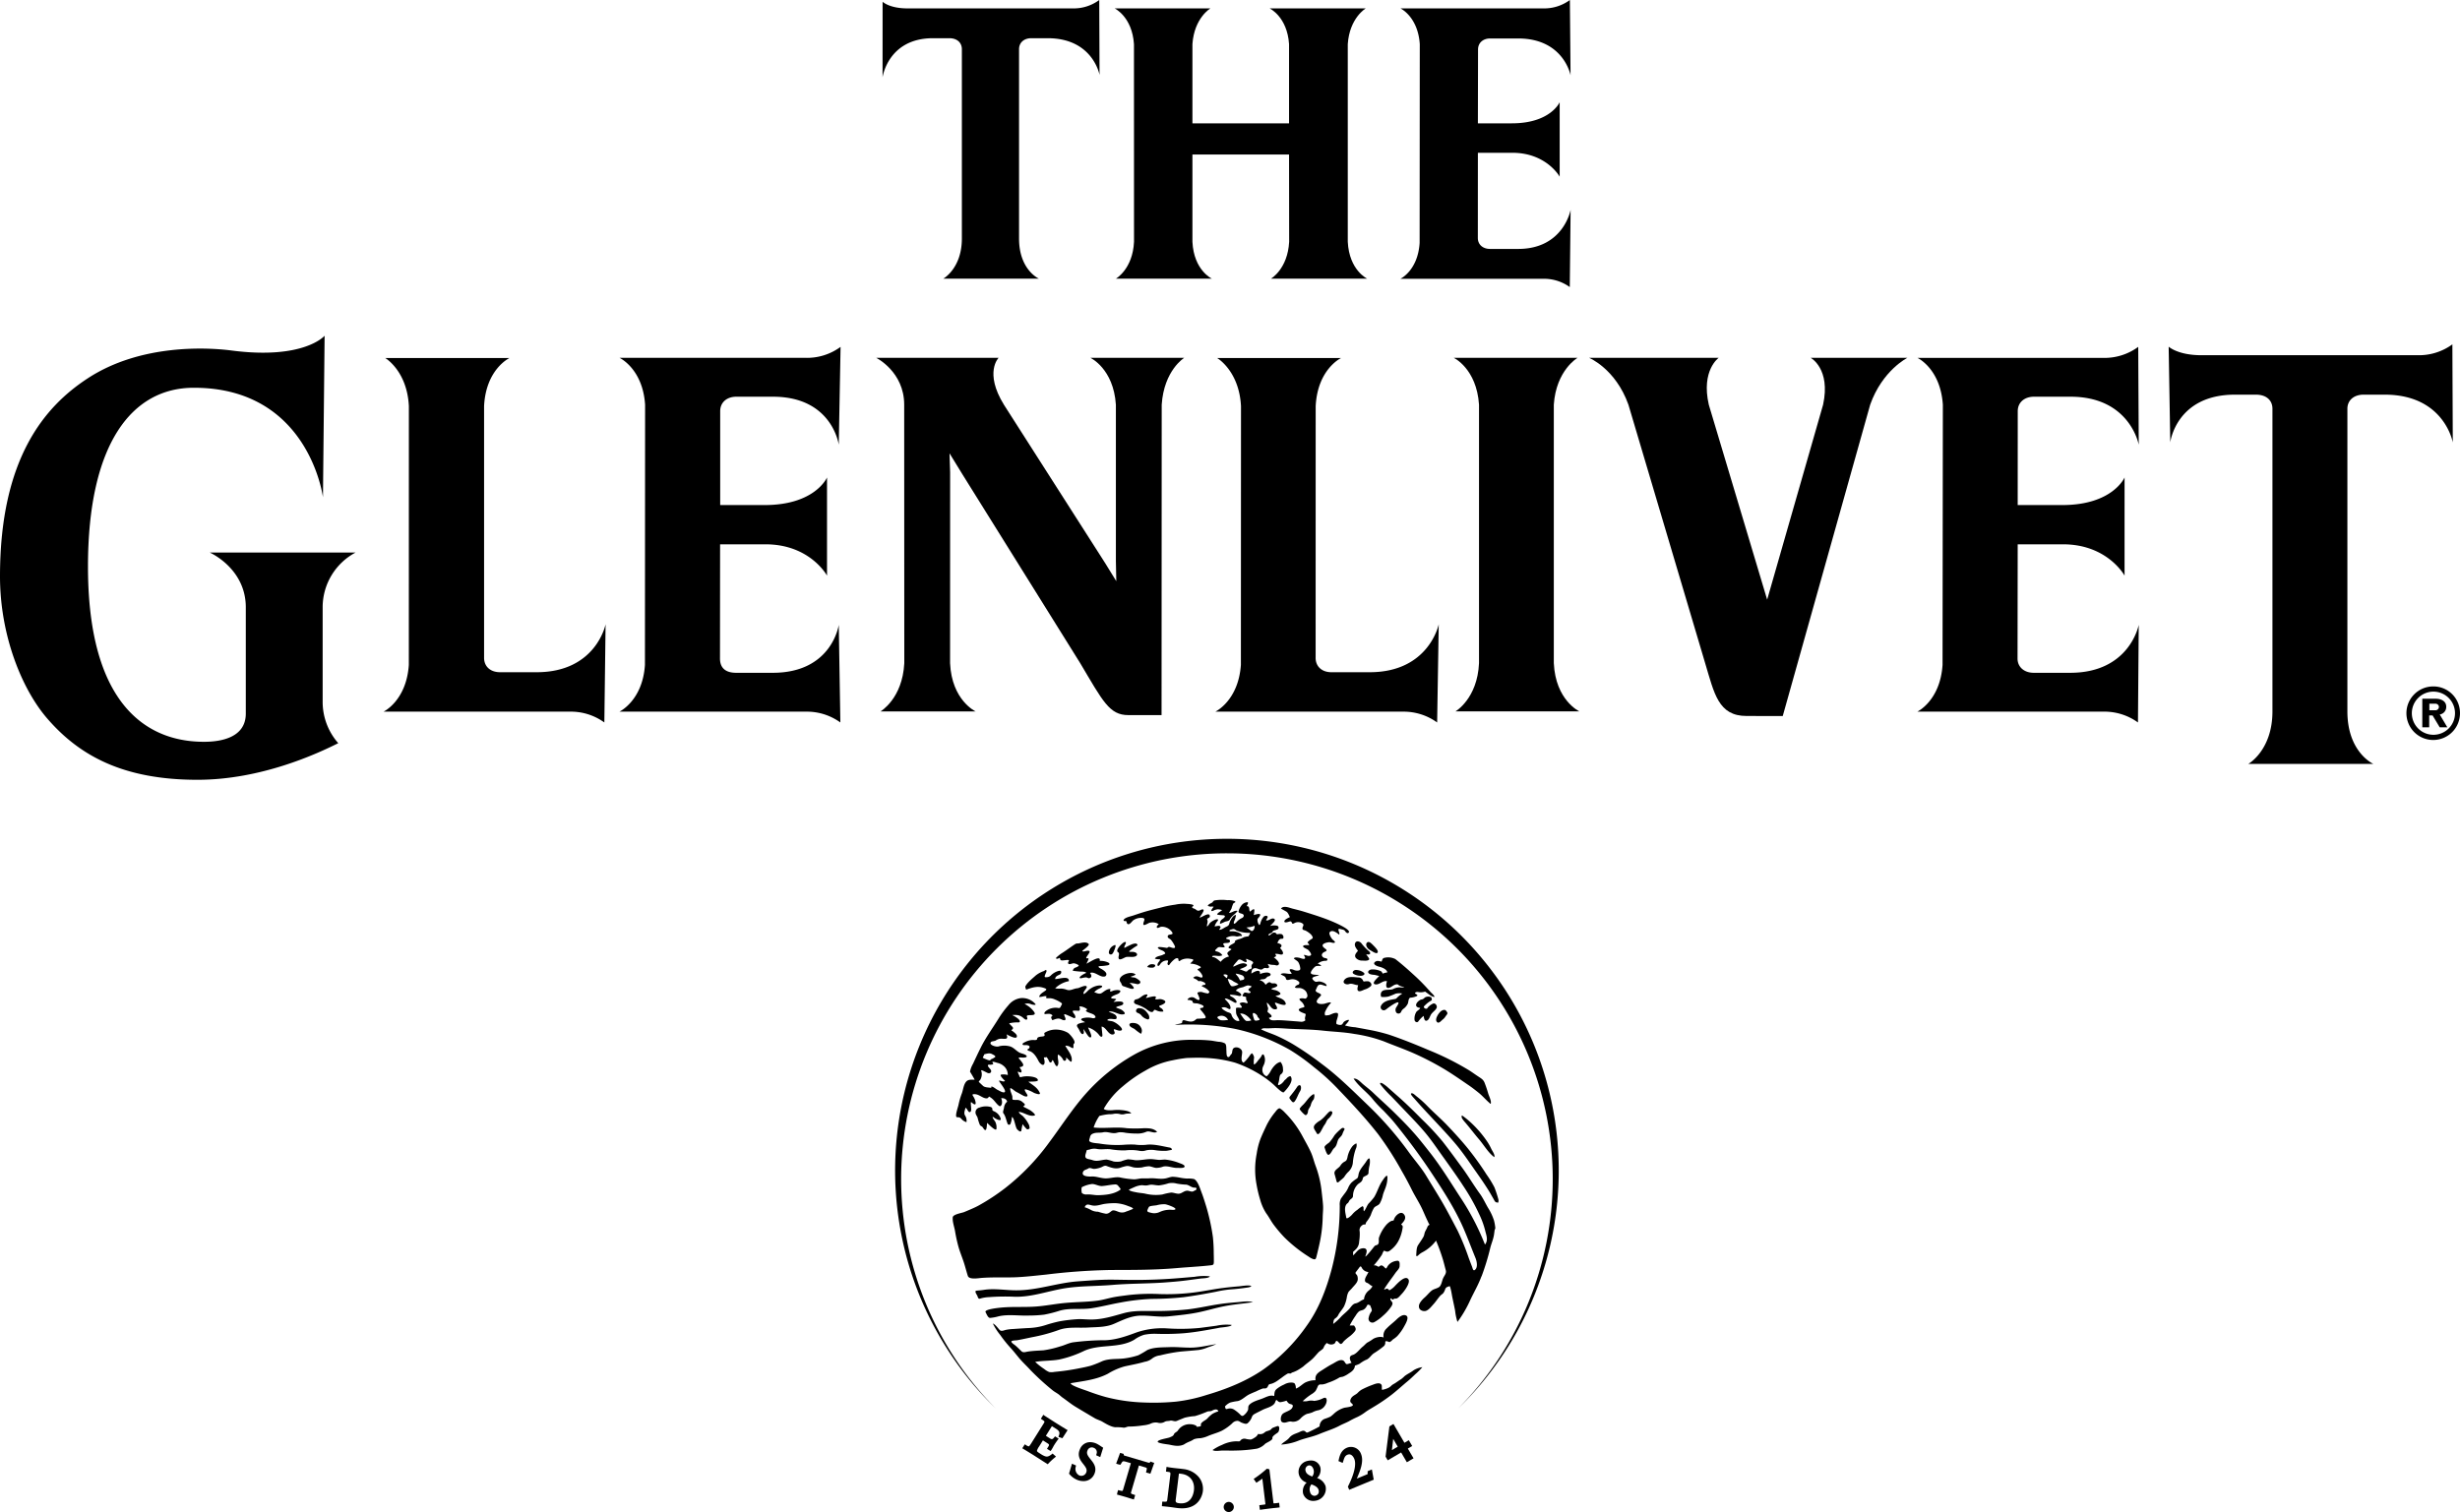 <svg xmlns="http://www.w3.org/2000/svg" xmlns:xlink="http://www.w3.org/1999/xlink" viewBox="755.375 132.007 876.184 538.692"><defs><style>.a{clip-path:url(#a);}.b{clip-path:url(#b);}.c{clip-path:url(#c);}.d{clip-path:url(#d);}.e{clip-path:url(#e);}</style><clipPath id="a"><path d="M182,52h21.41V75.483H182Zm0,0" transform="translate(-182 -52)"/></clipPath><clipPath id="b"><path d="M164,26H269.948V176.29H164Zm0,0" transform="translate(-164 -26)"/></clipPath><clipPath id="c"><path d="M88,111h18.786v17.374H88Zm0,0" transform="translate(-88 -111)"/></clipPath><clipPath id="d"><path d="M92,113h9.393v7.981H92Zm0,0" transform="translate(-92 -113)"/></clipPath><clipPath id="e"><path d="M95,111h14.09v17.374H95Zm0,0" transform="translate(-95 -111)"/></clipPath></defs><g transform="translate(755.375 132.007)"><g class="a" transform="translate(854.774 244.221)"><path d="M191.914,69.3a7.687,7.687,0,1,1,7.724-7.724,7.686,7.686,0,0,1-7.724,7.724m0-17.227a9.54,9.54,0,1,0,9.5,9.5,9.455,9.455,0,0,0-9.5-9.5" transform="translate(-180.007 -51.74)"/></g><path d="M188.212,57.113h-2v-2.33h2.055a1.217,1.217,0,0,1,1.358,1.119,1.248,1.248,0,0,1-1.413,1.211m4.018-1.266c0-1.743-1.468-2.844-3.816-2.844H183.7V63.186h2.458v-4.22h1.211l2.532,4.22h2.715l-2.7-4.568a2.7,2.7,0,0,0,2.312-2.77" transform="translate(679.055 195.932)"/><path d="M84.89,13.613h5.816c2.807,0,4.476,1.614,4.476,3.926v67.44c0,10.641-6.6,14.291-6.6,14.291H122.61s-7.063-3.1-7.063-14.291V17.539c0-2.422,1.835-3.926,4.366-3.926h5.834c16.126,0,18.474,13.081,18.474,13.081L144.111,0A15.266,15.266,0,0,1,134.7,2.99H75.809c-6.458,0-8.861-2.367-8.861-2.367L66.93,27.556S68.838,13.613,84.89,13.613" transform="translate(247.41)"/><g class="b" transform="translate(770.236 122.111)"><path d="M233.868,44.045h7.559c21.226,0,24.235,17.007,24.235,17.007l-.147-34.931a20.173,20.173,0,0,1-12.347,3.871H176.115c-8.384,0-11.65-3.045-11.65-3.045l.569,34.105s2.055-17.007,23.024-17.007h7.5c3.706,0,5.871,2.018,5.871,5.027v107.8c0,13.906-8.586,18.713-8.586,18.713h44.507s-9.228-4.091-9.228-18.713V49.072c0-3.119,2.44-5.027,5.742-5.027" transform="translate(-162.282 -25.552)"/></g><path d="M87.547,121.9v38.178c0,8.6-8.916,10.054-14.842,10.054-12.4,0-41.37-4.568-41.37-62.431,0-43.773,15.631-63.679,37.646-63.7,41.095-.073,46.048,39,46.048,39l.587-57.533s-7.32,8.641-33.243,5.247C73.751,29.6,50.1,28.349,31.335,40.586,15.833,50.676,0,69.279,0,111.2c0,21.336,8.017,40.673,17.1,50.947,11.356,12.989,26.858,21.52,53.222,21.52,22.749,0,42.746-9.338,50.158-13.044a22.239,22.239,0,0,1-5.559-14.97V121.9a22.105,22.105,0,0,1,11.741-19.208H74.686s12.659,5.522,12.861,19.208" transform="translate(0 94.147)"/><path d="M145.878,135.936v-92.1c.826-12.292,8.458-16.695,8.458-16.695H110.25s8.127,3.816,8.99,16.695v92.1c-.587,12.677-8.4,17.172-8.4,17.172H155s-8.494-3.908-9.118-17.172" transform="translate(407.546 100.341)"/><path d="M67.939,153.126h33.922s-8.513-3.908-9.118-17.19l.018-68.008-.22-6.77,4.678,7.614L139.1,135.936c8.109,13.649,10.4,18.493,17.135,18.493h11.833l.055-110.589c.807-12.273,8.017-16.695,8.017-16.695H142.736s8.219,3.816,9.063,16.695V99.483l.147,7.228-3.981-6.458-36.05-56.414c-7.1-11.521-1.89-16.695-1.89-16.695H66.453S76.4,32.1,76.4,43.839l.037,92.1c-.66,12.677-8.494,17.19-8.494,17.19" transform="translate(245.648 100.341)"/><path d="M203.872,43.854l-19.924,69.458L163.162,43.854C160.355,31.58,166.7,27.141,166.7,27.141h-46.2s9.448,3.853,14.035,16.713l27.335,92.1c3.266,10.879,4.7,18.8,14.75,18.8l12.879.018L220.64,43.854c4.348-12.273,13.282-16.713,13.282-16.713h-34.49s7.228,3.853,4.44,16.713" transform="translate(445.464 100.327)"/><path d="M83.628,139.1H70.548c-3.339,0-5.651-1.981-5.651-5.137V44.328c.642-13.246,9.063-17.172,9.063-17.172H29.673s7.815,4.55,8.439,17.172l-.018,92.17c-.862,12.805-9.008,16.658-9.008,16.658H95.37a20.32,20.32,0,0,1,12.365,3.853l.44-34.986s-3.357,17.08-24.547,17.08" transform="translate(107.518 100.385)"/><path d="M127.888,133.966l.018-89.638c.66-13.246,9.063-17.172,9.063-17.172H92.792s7.87,4.55,8.513,17.172l-.037,92.17c-.9,12.805-9.1,16.658-9.1,16.658h66.651a20.361,20.361,0,0,1,12.347,3.853l.569-34.986s-3.449,17.08-24.584,17.08H133.483c-3.3,0-5.6-1.981-5.6-5.137" transform="translate(340.704 100.385)"/><path d="M91.411,13.369l.018,70.43c-.459,9.723-6.439,13.117-6.439,13.117h34.16s-6.421-2.954-6.916-13.117V52.684h34.417l.037,31.115c-.532,9.723-6.476,13.117-6.476,13.117h34.252s-6.384-2.954-6.9-13.117V13.369c.642-9.375,6.4-12.732,6.4-12.732H139.734s6.274,2.954,6.916,12.732V41.585H112.234V13.369c.642-9.375,6.4-12.732,6.4-12.732H84.531s6.238,2.954,6.88,12.732" transform="translate(312.475 2.354)"/><path d="M106.2,99.325h50.855a15.673,15.673,0,0,1,9.485,2.954l.294-27.519s-2.5,13.925-18.676,13.925h-10c-2.55,0-4.366-1.523-4.366-3.908l.018-30.344H146.1c12.145,0,16.842,8.513,16.842,8.513V36.417s-3.247,7.522-17.025,7.522H133.81l.055-26.29c0-2.422,1.816-3.944,4.311-3.944h10c16.2,0,18.639,13.1,18.639,13.1L166.576,0a15.426,15.426,0,0,1-9.485,2.99H106.236s6.219,2.935,6.88,12.732l-.055,70.834c-.642,9.888-6.861,12.769-6.861,12.769" transform="translate(392.572)"/><path d="M88.6,44.071h13.1c21.1,0,23.409,17.1,23.409,17.1l.642-34.857a20.171,20.171,0,0,1-12.384,3.908H47.028s8.256,3.834,9.1,16.695l-.055,92.7c-.844,12.805-9.1,16.658-9.1,16.658h66.376a20.337,20.337,0,0,1,12.328,3.853l-.569-34.8s-2.348,17.1-23.5,17.1H88.545c-4.036,0-5.742-1.981-5.742-5.082l.037-40.691H99.02c15.869,0,21.905,11.154,21.905,11.154V72.838s-4.183,9.833-22.217,9.833H82.876V49.208c0-3.156,2.422-5.137,5.724-5.137" transform="translate(173.637 97.266)"/><path d="M186.938,44.071H200c21.153,0,24.272,17.1,24.272,17.1l-.183-34.857a20.29,20.29,0,0,1-12.42,3.926H145.476s8.164,3.8,9.026,16.676l-.11,92.7c-.844,12.805-8.99,16.658-8.99,16.658h66.192a20.37,20.37,0,0,1,12.4,3.853l.275-34.8s-3.156,17.1-24.4,17.1H186.846c-3.3,0-5.742-1.981-5.742-5.082l.055-40.691H197.3c15.869,0,21.923,11.154,21.923,11.154V72.838s-4.183,9.833-22.18,9.833H181.159l.018-33.463c0-3.156,2.458-5.137,5.761-5.137" transform="translate(537.489 97.266)"/><path d="M186.067,63.629A118.192,118.192,0,0,0,103.712,266.59a116.038,116.038,0,1,1,164.691.018A118.192,118.192,0,0,0,186.067,63.629" transform="translate(250.933 235.208)"/><path d="M118.211,131.4a10.5,10.5,0,0,1,3.706-1.156c1.266.018,2.367.826,3.632.715,1.468-.11,2.935-.477,4.385-.55a1.317,1.317,0,0,1,1.413.7c.275.33.991.917.532,1.229-2.257,1.559-5.155,1.816-7.8,1.89-1.394.018-2.715-.367-4.128-.257a2.408,2.408,0,0,1-1.688-.514,4.583,4.583,0,0,1-.055-2.055m18.2,7.724a21.606,21.606,0,0,1-2.312.9,3.392,3.392,0,0,1-2.642.183c-.679-.22-1.89-.881-2.568-.385-.715.514-1.1,1.009-2.055,1.009a19.459,19.459,0,0,1-2.789-.715,5.275,5.275,0,0,1-2.458-.587,10.916,10.916,0,0,0-2.33-1.009c.514-1.174,1.119-1.046,2.22-.752,1.651.477,2.99-.073,4.586-.4a24.307,24.307,0,0,1,4.33-.294,13.91,13.91,0,0,1,4.366,1.027c.22.073,2.128.715,1.651,1.027m.771-7.87a7.824,7.824,0,0,1,2.293-.587c.587-.018,1.156.128,1.743.092.569-.037,1.119-.257,1.688-.275.972-.018,1.908.275,2.9.238a16.857,16.857,0,0,0,3.3-.734,6.272,6.272,0,0,1,2.917.092,24.454,24.454,0,0,0,3.467.385c1.027.165,1.89,1.119,2.954,1.064.4-.037.844.092.55.66-.239.44-.5.257-.789.514-.716.55-1.541-.037-2.312-.073-1.064-.037-1.725.716-2.679.991-.972.294-2.183-.367-3.192-.33a21.979,21.979,0,0,0-3.082.679,15.92,15.92,0,0,1-6.036-.275c-1.046-.238-2.11-.257-3.155-.477-.587-.128-2.5-.4-2.752-.972.715-.33,1.449-.679,2.183-.991m14.383,7.962c-.22.422-1.835.11-2.275.2a8.718,8.718,0,0,0-3.192.734,4.48,4.48,0,0,1-3.3.312c-.5-.128-1.358-.238-1.211-.826a5.568,5.568,0,0,1,.55-1.211c.257-.44,2.165-.5,2.789-.624a9.49,9.49,0,0,1,3.045-.349c.514.055,3.908,1.174,3.6,1.761m-79.291,2.917c-.165,1.5.55,3.376.807,4.862a53.179,53.179,0,0,0,1.3,5.871c.514,1.725,1.174,3.339,1.743,5.027s.972,3.394,1.523,5.082c.459,1.394,3.669.826,4.733.734,3.816-.312,7.687-.128,11.521-.22,3.871-.11,7.687-.587,11.521-.972a218.575,218.575,0,0,1,23.208-1.651c7.87-.018,15.686.018,23.52-.679,4.018-.349,8.036-.532,12.053-.991.936-.11,1.027-.294,1.064-1.211,0-.954,0-1.89-.037-2.844a58.609,58.609,0,0,0-.294-5.944,73.967,73.967,0,0,0-2.367-10.9c-.55-1.761-1.064-3.486-1.725-5.174-.477-1.248-1.321-4.091-2.66-4.66a9.906,9.906,0,0,0-2.458-.165,17.818,17.818,0,0,1-2.587-.33,16.273,16.273,0,0,0-2.5-.312c-1.009.037-1.945.532-2.935.642-1.8.257-3.577-.238-5.375-.092-.807.073-1.578.018-2.4.018-1.009,0-2,.312-3.009.349a32.09,32.09,0,0,1-5.284-.715c-1.8-.2-3.559.514-5.394.349-1.6-.128-3.027-.752-4.642-.642-1.064.055-3.834-.037-2.825-1.816.33-.569,1.193-.66,1.706-1.009.7-.5,1.449.147,2.22.11a8.137,8.137,0,0,0,2.2-.477c.771-.239,1.339-.862,2.183-.55,1.578.587,3.009,1.119,4.7.679a14.439,14.439,0,0,1,2.422-.679c.972-.11,1.871.44,2.844.55a12.2,12.2,0,0,0,2.587-.037,11.532,11.532,0,0,1,2.587-.422c.844.092,1.633.5,2.5.587a7.382,7.382,0,0,0,2.532-.477c1.651-.367,3.431.569,5.137.477.5-.018,2.128.165,2.422-.367.33-.679-1.376-1.174-1.761-1.339a19.412,19.412,0,0,0-4.77-1.229c-.881-.11-1.743.11-2.623.073-1.046-.073-2.055-.294-3.119-.275-1.78.037-3.5.5-5.3.385a24.519,24.519,0,0,0-2.568-.312,14.349,14.349,0,0,0-2.44.734,7.405,7.405,0,0,1-2.7.037,17.072,17.072,0,0,0-2.422-.679c-1.816.018-3.284.844-5.1.183-1.449-.5-2.99-.183-2.4-2.183.147-.459.275-.917.4-1.376.33-.073.66-.128.991-.2a4.951,4.951,0,0,1,2.477-.238c1.651.367,3.174-.037,4.825.128a29.172,29.172,0,0,0,5.357.422,16.636,16.636,0,0,1,5.137.147,4.56,4.56,0,0,0,2.422-.183,8.7,8.7,0,0,1,3.082-.055,19.555,19.555,0,0,0,4.018.238c.55-.055,1.1-.2,1.651-.275.789-.11.073-.771-.312-.862-2.734-.477-5.852-1.394-8.623-.991a17.409,17.409,0,0,1-3.908-.092,31.845,31.845,0,0,0-4.183.092,38.163,38.163,0,0,1-8.439-.459c-.752-.128-3.1-.165-3.577-.881-.183-.294.147-1.064.22-1.339a1.575,1.575,0,0,1,1.137-1.339c1.082-.477,2.33-.183,3.486-.44,1.468-.33,2.715.349,4.146.294.569-.018,1.1-.238,1.669-.312a8.26,8.26,0,0,1,2.22.183,29.378,29.378,0,0,0,4.2.275,7.7,7.7,0,0,0,3.229-.642c1.192-.477,2.789.771,3.816,0-1.358-1.284-2.9-1.248-4.678-1.266a45.806,45.806,0,0,1-6.146,0c-3.908-.55-7.889.183-11.778-.257a16.208,16.208,0,0,1,2.036-4.109,20.211,20.211,0,0,1,3.467-.624,7.323,7.323,0,0,0,1.89-.165,5.5,5.5,0,0,1,2.183.183,3.216,3.216,0,0,0,1.614-.11c.752-.2,1.468-.092,2.22-.238-.807-.991-3.045-1.082-4.2-1.192a18.075,18.075,0,0,0-2.642.11c-.844.018-2.293.11-2.972-.5a28.828,28.828,0,0,1,6.88-8.091,48.344,48.344,0,0,1,8.036-5.577,29.91,29.91,0,0,1,9.558-3.614,49.8,49.8,0,0,1,5.174-.844c1.89-.055,3.834-.128,5.742-.055a47.047,47.047,0,0,1,11.3,1.706,43.148,43.148,0,0,1,9.705,4.715,33.944,33.944,0,0,1,3.981,3.027c.569.477,3.266,3.339,3.779,2.807,1.027-1.046,3.192-3.486,2.679-5.119-.147-.422-.239-.7-.7-.514a2.5,2.5,0,0,0-1.027.752c-.239.33-.605.459-.844.826a5.329,5.329,0,0,1-.991,1.046c-.624.44-1.5.9-1.064-.275.33-.844.275-1.743.55-2.623.128-.422.477-.514.752-.826a1.772,1.772,0,0,0,.33-1.449,3.936,3.936,0,0,0-.862-2.587c-1.6.257-2.99,2.146-3.669,3.522a6.044,6.044,0,0,1-.7.991c-.477.55-.532.752-1.192.257a2.436,2.436,0,0,1-.9-2.238c0-.771.624-1.5.771-2.275a3.793,3.793,0,0,0-.239-2.7c-.459-.587-.679-.073-.9.385a7.023,7.023,0,0,1-.954,1.248c-.349.4-1.1,1.633-1.706,1.706a8.8,8.8,0,0,1,.073-2.5,2.892,2.892,0,0,0-.715-1.486c-.514.128-.936,1.064-1.284,1.431a13.49,13.49,0,0,1-1.761,1.908c-1.248-.587-.477-2.66-.5-3.761,0-1.358-2.22-2.293-3.192-1.266-.33.367-.33,1.339-.5,1.835-.532.33-.752,1.376-1.358,1.174-.642-.165-.5-1.835-.569-2.477-.055-.66.092-1.908-.532-2.385a5.266,5.266,0,0,0-2.257-.569c-.9-.11-1.78-.312-2.678-.422a51.536,51.536,0,0,0-5.834-.257,41.671,41.671,0,0,0-21.538,5.265,67.529,67.529,0,0,0-16.878,13.521c-4.99,5.54-8.953,11.815-13.411,17.777a80.719,80.719,0,0,1-15.557,16.163,75.54,75.54,0,0,1-9.742,6.4c-1.6.844-3.3,1.523-4.953,2.22-.844.349-3.981.789-4.091,1.89" transform="translate(267.072 291.583)"/><path d="M133.575,110.406c-.66.147-1.706.55-1.908-.257-.11-.44-.752-2.018-.294-2.22.422-.147,1.431.679,1.486,1.1.092.569.844.734.716,1.376m-3.3-11.448c-.238.165-.715.367-.587.771.147.4.679.385.771.826-.624.771-2.018-.44-2.5.385-.165.312-.734.862-.165,1.027.367.092.807.073,1.082.367a1.431,1.431,0,0,0,.037.917c.165.385.66.789.294,1.229-.972-.312-1.816-.587-2.715.037.312.569,1.541,1.669.147,1.523-.22-.018-1.413-.165-1.413.238,0,.532,0,1.046.037,1.559.092,1.082.991,1.816,1.174,2.862-1.321.385-2.532-1.046-2.825-2.165-.2-.752-1.137-.771-1.706-1.082-.514-.257-1.614-.881-1.816-1.431a2.383,2.383,0,0,1,2.055.183c.4.22,1.156.679,1.137-.147-.055-1.248-1.248-2.257-2.036-3.137.257-.715,3.137,1.119,3.486,1.266.679.312.9-.183.532-.715a3.826,3.826,0,0,0-1.6-1.358c-.55-.294-1.027-.734-.073-.7a12.257,12.257,0,0,1,2.587.4c.605.147,1.248-.11.715-.789a4.436,4.436,0,0,0-1.743-1.046c.734-.991,1.614-1.009,2.7-1.321a9.839,9.839,0,0,1,1.541-.587,3.447,3.447,0,0,1,1.468.4c-.183.147-.385.312-.587.477m-1.211,11.815c-.715.018-1.89-2.091-2.367-2.642,1.559-.22,3.192,1.248,3.981,2.422a4.357,4.357,0,0,1-1.614.22m-7.192-.33a7.277,7.277,0,0,1-2.091.037c-.294-.055-1.6-.881-1.027-1.229a2.576,2.576,0,0,1,3.651,1.156c-.183.018-.367.037-.532.037m.367-15.924a2.6,2.6,0,0,1-.294.972,4.68,4.68,0,0,1-1.229-1.174,1.3,1.3,0,0,1,1.523.2M118.6,87.565a3.086,3.086,0,0,0,1.78-.22,3.381,3.381,0,0,0-1.5-1.211c-.312-.147-1.5-.22-.9-.789.477-.44.752-.936,1.468-.936.422.018,2.293.422,1.6-.422-1.358-1.633,1.6-.55,1.981-1.449.312-.771-.5-.826-1.064-1.009-.917-.294.771-.826,1.046-.9a5,5,0,0,1,2.33,0c.605.092,1.1-.2,1.669-.147.881.055-.147-.862-.367-.991a5.89,5.89,0,0,0-2.752-.7c-.147-.018-1.174.11-.991-.275.092-.257.715-.349.936-.422.936-.33.991.2,1.761.5a12.026,12.026,0,0,0,4.7.752,6.6,6.6,0,0,1-.624,1.248,9.477,9.477,0,0,0-1.578.275,9.294,9.294,0,0,1-1.376.624,7.317,7.317,0,0,0-1.835.66c.22.771-.771,1.046-1.266,1.376a2.66,2.66,0,0,0-.972.826c-.349.587.66.55.972.844-.44.459-1.064.7-1.413,1.248-.33.477.715,1.3.477,1.358a4.858,4.858,0,0,0-2.9,1.871c-.844-.624-1.835-1.706-2.954-1.706-.514-.679,1.523-.422,1.78-.4m11.907-10.329a12.388,12.388,0,0,0,1.339-.4,2.1,2.1,0,0,1-.514,1.633c-.514.367-.569.257-1.064-.092-.459-.312-.9-.624-1.339-.936.514-.073,1.046-.11,1.578-.2m-4.4,20.511c-.569.238-2.293,1.027-2.752.367a6.591,6.591,0,0,1-1.064-2.385,4.4,4.4,0,0,1,1.981.881c.569.4,1.449.624,1.835,1.137m-.128-2.7c-.11-.183-1.266-1.339-.66-1.156a9.231,9.231,0,0,1,2.238.642c.532.312.972,1.321.2,1.541-.367.11-.734.165-1.082.238-.238-.422-.422-.862-.7-1.266m5.119-4.66a1.217,1.217,0,0,0-.33,1.156c.2.752-.55.642-1.009.954-.514.367-.587.826-1.266.569-.66-.257-1.3-.514-1.945-.771.477-.257,3.706-1.137,2.183-1.908-1.339-.66-3.229.514-4.421,1.009-.294-.294,1.192-1.743,1.431-2.091.844-1.248,1.963.385,2.954.44.972.037-.642-1.669.7-.954.569.294,2.605.752,1.706,1.6m81.584,111.341a84.78,84.78,0,0,0,3.064-9.98c.4-1.688,1.119-3.174,1.376-4.917.073-.459.128-.936.183-1.376.055-.569.33-.569.257-1.156a17.627,17.627,0,0,0-.44-2.458,19.742,19.742,0,0,0-2.11-4.495c-.972-1.651-1.761-3.449-2.88-4.99-2.238-3.064-4.164-6.366-6.421-9.43-2.275-3.1-4.531-6.219-6.916-9.265a94.718,94.718,0,0,0-7.412-7.944c-2.605-2.642-5.247-5.247-8.017-7.724-1.321-1.156-2.642-2.33-3.963-3.5a12.162,12.162,0,0,0-1.908-1.449c-.642-.385-1.321-.4-.715.459a39.412,39.412,0,0,0,3.743,4.091c1.449,1.5,2.88,3.027,4.33,4.531,2.587,2.715,5.229,5.412,7.632,8.256,2.532,3.009,4.715,6.348,7.026,9.522,2.257,3.174,4.55,6.348,6.66,9.613a73.559,73.559,0,0,1,5.742,10.219,30.3,30.3,0,0,1,2.036,5.577c.385,1.688,1.229,3.541-.055,5.082a89.215,89.215,0,0,0-8.751-16.8c-3.577-5.485-6.99-11.118-11.063-16.255-1.926-2.44-3.779-4.825-5.852-7.118-2.257-2.55-4.678-4.935-7.1-7.32-2.312-2.238-4.715-4.366-7.045-6.586-1.137-1.1-2.385-2.018-3.6-3.045-.881-.752-2.11-2.2-3.376-2,1.926,2.935,5.027,4.972,7.137,7.724a44.762,44.762,0,0,0,3.522,3.706c1.321,1.413,2.7,2.825,3.926,4.33,4.807,5.926,9.283,11.962,13.484,18.328,4.091,6.2,8.182,12.567,11.136,19.392,1.486,3.431,2.789,6.953,4.2,10.4.459,1.1.954,3.357-.183,4.256-.679.55-.826-.624-1.027-1.119-.385-.991-.771-2.018-1.156-3.027a87.606,87.606,0,0,0-4-9.833c-1.706-3.247-3.412-6.549-5.247-9.742-1.926-3.339-4-6.6-6-9.907-1.8-2.954-4.165-5.559-6.183-8.384a123.619,123.619,0,0,0-14.713-16.842c-5.284-5.063-10.4-10.2-16.291-14.548a110.619,110.619,0,0,0-10.219-7.008,59.422,59.422,0,0,0-5.889-3.027c-1.761-.771-3.724-1.358-5.412-2.238.532-.569,1.541-.349,2.22-.367.954,0,1.871-.092,2.807-.092,1.908,0,3.834.2,5.761.275,3.761.165,7.577.22,11.319.642,3.651.4,7.375.5,11.008,1.156A52.3,52.3,0,0,1,177.862,118c3.614,1.486,7.283,2.752,10.861,4.348a102.113,102.113,0,0,1,9.668,4.953c3.229,1.871,6.256,3.981,9.338,6.091,1.413.936,2.789,2.018,4.109,3.082,1.321,1.1,2.4,2.4,3.706,3.5.11.2.239.275.422.238.294-.954-.624-2.678-.9-3.6a40.748,40.748,0,0,0-1.321-3.908c-.477-1.1-1.137-1.449-2.128-2.11-1.1-.715-2.165-1.5-3.284-2.22a100.562,100.562,0,0,0-14.328-7.192c-4.715-2-9.448-3.926-14.31-5.559a65.717,65.717,0,0,0-7.779-1.853c-1.394-.275-2.825-.514-4.238-.789a15.858,15.858,0,0,1-3.632-.642c.238-.257,2.257-2.312.991-1.945a3.344,3.344,0,0,0-1.376.679c-.422.459-.459,1.027-1.192,1.082a2.508,2.508,0,0,1-.972-.147c-.66-.147-.55-.4-.5-1.046.037-.55,1.119-2.88.257-3.064-1.046-.183-1.871.422-2.807.734a5.61,5.61,0,0,1-1.468.128,1.77,1.77,0,0,1,.128-1.578,10.489,10.489,0,0,1,1.633-2.532c1.1-1.082-1.486-.183-1.725-.128-.734.238-2.367.367-2.917-.349-.55-.679.936-1.945,1.3-2.385.587-.7-1.064-1.009-1.468-1.394-.367-.312-.44-.422-.2-.862.238-.5.477-1.321.991-1.614.844-.459,1.926.422,2.789.367.073-.954-1.761-1.5-2.458-1.6-.5-.073-1.009.183-1.468.092-.33-.073-1.137-.771-1.174-1.137-.037-.7,1.89-.936,2.4-1.119-.66-.44-3.467.11-2.844-1.339a5.332,5.332,0,0,1,1.468-1.8c.5-.385,1.541-.22,2.165-.22-.312-.532-.715-.605-1.266-.826a4.5,4.5,0,0,1,3.027-1.027c.385-.018.605-.587.22-.789-.44-.22-.9-.147-1.284-.44-.936-.734-.422-1.6.587-2,1.541-.624-.294-1.064-.734-1.926-.514-1.046,1.761-1.468,2.385-1.468.477-.018,1.523.477,1.89.11.294-.312-.7-.936-.844-1.1-.367-.422-1.449-2.055-.954-2.587.936-1.082,2.605.33,3.357.881.238-.385-.128-1.064-.22-1.413-.2-.844.257-.679.844-.532.55.147,1.156.165,1.486.7.22.349.771.954,1.211.587,1.413-1.156-6.146-4.183-6.916-4.495-2.954-1.156-5.889-2.073-8.9-3.009-1.339-.422-2.715-.752-4.073-1.1-1.193-.294-3.247-1.266-4.165-.018.624.367,1.266.7,1.89,1.064.642.385.954,1.339,1.284,1.963-.5.257-1.853.807-1.963,1.449-.128.9,1.669.147,1.89.11,1.119-.22.422,1.229,1.578.642a2.791,2.791,0,0,1,2.807-.037c1.174.679-.073,1.174.2,2.128.092.349.844.385,1.1.55a7.83,7.83,0,0,1,1.725,1.192,2.954,2.954,0,0,1,.752,1.064c.22.532-.367.679-.771.972a4.222,4.222,0,0,0-1.064.991c.183.238.642.569.587.917-.367.037-2.073-.165-2.146.422-.055.459,1.5.991,1.816,1.284.367.367,1.5,1.688.844,2-.972.44-1.413-.2-2.367-.2.055.349.679.954.33,1.284-.44.4-1.614-.238-2.128-.294-.55-.092-1.394-.257-1.8.238.477.514,1.193.789,1.6,1.339a5.507,5.507,0,0,1,.715,2.293c.092.9-1.486.826-2.128.55-.294-.128-1.358-.569-1.614-.2-.22.312.587,1.137.7,1.449-1.156.367-2.77-.532-3.944.165.477.532,1.266.55,1.688,1.156.183.238.165.715.44.862.367.2.991-.018,1.358-.11a3.31,3.31,0,0,1,2.807.66.67.67,0,0,1-.092,1.229,1.785,1.785,0,0,0-1.156.936c.587.422,1.394.11,2.073.275a3.528,3.528,0,0,1,1.871,1.156c.349.5.771,1.651.385,2.073-.349.4-.33.569-.9.477a3.364,3.364,0,0,0-1.541,0c-.789.22.532,1.137.734,1.394a4.959,4.959,0,0,1,.605.917c.312.715.238.734-.459.917-.294.092-1.8.4-1.248,1.064.459.587,1.706.9,2.33,1.211,0,.917-.477,1.339-.092,2.238a2.145,2.145,0,0,1-1.706.514c-.9-.092-1.78-.147-2.678-.22-1.761-.128-3.5-.294-5.247-.33-1.064-.037-2.9.477-3.357-.844,2-.349.349-1.339-.459-2.073-.165-.147.257-1.046.165-1.449a8.921,8.921,0,0,1-.477-1.89c1.174.642,1.578,2.678,3.284,2.367,1.431-.294-1.633-2.917.294-2.22.55.22,3.871,1.523,3.064-.183-.679-1.449-2.275-1.559-3.541-2.312.367-.165,2.422-.385,1.559-1.229a3.764,3.764,0,0,0-1.284-.752c-.422-.183-1.486-.2-1.761-.605.514-.349,3.192-.771,1.706-1.761-.587-.4-1.431.073-1.926-.4-.605-.55-1.358.385-1.835.734a3.032,3.032,0,0,0-2.091-1.614c.624-.532,1.321-.165,1.963-.532a2.531,2.531,0,0,0,.66-.587c.312-.349.826-.2,1.1-.55.605-.7-.514-1.046-1.009-1.082a6.34,6.34,0,0,0-2.605.569c.257-2.146-2.11-.789-3.082-.183.147-.936.073-1.761,1.193-1.926.862-.128,1.706.66,2.513.459.349-.073.587-.44.954-.514.459-.128.954.2,1.394-.018.789-.385-.349-1.1-.092-1.449a5.611,5.611,0,0,0,1.963.349c.532-.037,1.156.4,1.633.055,1.064-.715-1.009-2.348-1.541-2.752.422-.11,1.174-.422.605-.954-.569-.514,1.156-.2,1.321-.147,2.2.624,1.3-1.284.275-2.2,1.193-1.046.22-1.523-.936-1.8.275-.642.66-1.6,1.541-1.5,1.046.11.66-1.468-.11-1.669a3.45,3.45,0,0,0-1.3.037c-.624.073-.4-.385-.936-.532-1.027-.33-1.449.862-2.293,1.009-.257-.715.789-.734,1.156-1.064.385-.349.22-.587.771-.734.367-.11.734-.22,1.082-.349a.7.7,0,0,0-.037-1.358,5,5,0,0,0-2.44.092c.349-.477,2.073-1.816,1.6-2.385-.862-.972-2.238.862-3.064.33.11-.349.679-.936.55-1.266-.183-.477-.991-.294-1.3-.073a5.2,5.2,0,0,0-1.082,1.816c-.165.349-.2,1.046-.55,1.266a2.659,2.659,0,0,1-.679-1.743c-.055-.569.349-.771.66-1.211,1.193-1.669-1.284-.826-1.981-.605a11.554,11.554,0,0,0,.22-1.761c-.037-.807-1.064.092-1.284.33-.514.569-.514-.807-.587-1.082-.147-.569-.33-.642-.881-.7.128-.238.936-1.5.11-1.376a2.875,2.875,0,0,0-1.981,1.174,5.593,5.593,0,0,0-.991,1.981c-.238.826,1.156.807,1.559,1.137.569.422.147,1.119-.367,1.339a5.514,5.514,0,0,0-1.945,1.468c-.642.679-1.211.9-.862-.294a7.368,7.368,0,0,0,.679-2.275c-1.119.073-2.165,2.146-2.367,3.064-.183.789-.734.972-1.394,1.284-.532.275-1.669,1.156-2.275.881.294-.275.9-.991.22-1.284-.459-.2-1.3.128-1.8.128a5.047,5.047,0,0,1,1.064-1.908c.587-.844-.44-.642-.917-.44a6.807,6.807,0,0,0-1.614.954c-.5.422-.679,1.082-1.229,1.449-.147-.7.349-1.376.165-2.11-.11-.5-.312-.532.2-.844.257-.165.66-.312.642-.7-.037-1.853-3.229.7-3.651.44.22-.459,1.761-2.348,1.358-2.77-.312-.33-.917.073-1.211.2-.826.349-1.027.055-1.743-.44-.294-.183-.679-.2-.954-.44-.514-.459.44-.422.349-.862-.11-.5-2.458-.532-2.935-.587a15.009,15.009,0,0,0-3.6.33,38.371,38.371,0,0,0-3.8.7c-2.532.66-5.063,1.229-7.577,2-1.137.349-2.257.734-3.394,1.119-.991.349-2.532.587-3.321,1.3-.33.294-.367.734.2.715,1.009-.073.33.605,1.009,1.046.66.459,1.578-1.064,2.055-1.358a4.887,4.887,0,0,1,2.88-.826c1.89.073.55,1.266.642,2.312.073.734,1.853-.514,2.293-.587a4.216,4.216,0,0,1,3.192.514c-.22.257-1.046.917-.55,1.284.33.257,1.082-.4,1.578-.367a4.409,4.409,0,0,1,3.522,1.651c.477.679.624.954-.312,1.119-.5.092-1.046.128-1.046.752-.037.532.789.752,1.137,1.119a10.319,10.319,0,0,1,1.321,2.091c.349.66.092.972-.642.826-.422-.073-.771-.275-1.192-.349-.44-.073-.5.183-.844.33-.183.055-3.871-.771-3.211.11.349.459,1.229.679,1.706.936a1.86,1.86,0,0,1,.734.624c.33.5-.238.532-.624.734-.917.532-2.422.44-2.954,1.431a4.627,4.627,0,0,0,1.578.22c.715-.018-.22.954-.367,1.192-.66.972-.055,1.78.66.587a2.933,2.933,0,0,1,2.5-1.358c.66-.037.165.7.128,1.046-.037.367.33.9.679.477a7.966,7.966,0,0,1,2.128-2.165c.367-.183,1.064-.33,1.082.294.018.954.514.5,1.064.147a5.138,5.138,0,0,1,3.357-.33c1.835.2.257.9-.183,1.669a7.057,7.057,0,0,1,3.6,1.082c.752.605-1.871.715-.716,1.339.367.183,2.073,2.165,1.248,2.5-.422.165-1.192-.349-1.633-.385a1.569,1.569,0,0,0-1.468.5c.422.349.936.44,1.358.752.257.165.367.514.752.44a2,2,0,0,1,1.082.147c.422.165,1.394.5,1.082,1.1-.44.22-.991,0-1.247.569a9.015,9.015,0,0,1,1.706.917,5.656,5.656,0,0,1,.771.715c.459.5.2.569-.22.972a12.839,12.839,0,0,1-2.2-.532,2.615,2.615,0,0,0-1.192.055c-.624.165-.33.5-.11.991.11.275.771,1.6.275,1.761-.55.2-1.486-.826-2.091-.917a1.934,1.934,0,0,0-1.761.477c-.349.349-.275.44.183.477a2.339,2.339,0,0,1,1.431.459c-.238.881,1.064.66,1.633.752.477.128,3.119.771,1.945,1.5-.294.165-.7.037-.954.294.055.477.715,1.046.972,1.431a8.1,8.1,0,0,1,.917,1.321c.367.771-.33.771-.881.807-.605.055-1.229.092-1.835.092-.55.018-.624.312-1.046.587-1.082.752-2.238.367-3.376.055-.862-.239-1.064-.128-1.156.771-.018.349-2.165.514-2.477.807a85.707,85.707,0,0,1,21.208,1.376,68.666,68.666,0,0,1,19.648,7.5,73.25,73.25,0,0,1,8.623,6.2,76.879,76.879,0,0,1,7.944,7.137c5.137,5.357,10.255,10.806,14.842,16.658a114.68,114.68,0,0,1,8.494,13.264c1.266,2.165,2.458,4.421,3.577,6.678,1.174,2.348,2.623,4.531,3.724,6.916.514,1.119.991,2.257,1.5,3.357.275.569.532,1.119.789,1.688.312.294.294.5-.092.605a1.877,1.877,0,0,0-.5.844c-.2.459-.459.881-.679,1.321-.312.605-.312,1.358-.642,1.945-.569,1.009-1.211,1.908-1.853,2.88-.679.991-.605,2.422-.715,3.577-.055.66.385.422.715.147a6,6,0,0,1,1.5-1.1,14.22,14.22,0,0,0,4.843-4.146,67.979,67.979,0,0,1,2.44,6.7c.367,1.266.679,2.55,1.027,3.834.33,1.192-.532,1.871-.991,2.972-.367.844-.587,2.477-1.376,3.027-.844.587-1.89.642-2.715,1.321-.881.715-1.578,1.651-2.44,2.4-.771.66-2.146,2.11-2.036,3.211a1.446,1.446,0,0,0,.587,1.211,2.246,2.246,0,0,0,1.761.385c1.137-.275,2.11-1.633,2.862-2.44.844-.936,1.523-2.018,2.348-2.954.33-.367.771-.587,1.1-.954a4.65,4.65,0,0,0,.716-1.486,1.4,1.4,0,0,1,.844-.771c.826-.238.734-.514,1.027.532.349,1.229.477,2.458.752,3.688.294,1.413.605,2.825.881,4.256a19.981,19.981,0,0,0,.844,4.036,41.113,41.113,0,0,0,4.421-7.5c1.358-2.935,3.009-5.687,4.128-8.751" transform="translate(315.001 252.991)"/><path d="M196.641,145.761a1.419,1.419,0,0,1,.642-.936,3.033,3.033,0,0,0,1.137-1.394c.587-.991,1.376-1.816,1.926-2.825a12.231,12.231,0,0,0,1.027-3.412,6.068,6.068,0,0,1,.55-1.688c.349-.514.936-.972,1.339-1.486.679-.826,1.89-1.871,1.981-2.99a3.239,3.239,0,0,0-.165-1.321c-.238-.605-.917-.807-.5-1.358.349-.44.679-.9,1.027-1.339.33-.44.587-1.009.991-.349a2.887,2.887,0,0,0,2.44,1.688c-.349.972-1.284,1.963-1.229,3.009a.833.833,0,0,0,.514.752,3.276,3.276,0,0,1,1.229.752,6.676,6.676,0,0,0,.936.569,4.95,4.95,0,0,1-1.321,1.5,4.569,4.569,0,0,0-1.706,3.155c-1.137.33-1.816,1.211-2.99,1.431-1.046.2-1.578,1.229-2.238,1.963-.862.954-1.853,1.725-2.77,2.623a20.177,20.177,0,0,1-2.972,2.752c.055-.367.073-.715.147-1.1M178.46,178.949c-.642.55-1.009,2.532-.055,2.917,1.211.5,2.146-.55,3.357-.2a3.62,3.62,0,0,0,3.137-1.174,6.6,6.6,0,0,1,2.238-1.6,11.979,11.979,0,0,0,1.963-.55,6.65,6.65,0,0,1,1.853-.7,3.737,3.737,0,0,0,2.715-1.871,3.346,3.346,0,0,0,.514-1.8c-.11-.881-.5-.954-1.192-.7a8.587,8.587,0,0,1-3.321.991,4.491,4.491,0,0,0-2.036,0,4.9,4.9,0,0,1-2,.092,20.889,20.889,0,0,1,3.174-2.5,5.435,5.435,0,0,0,1.431-1.174,13.811,13.811,0,0,0,.826-1.743c.44-.679.826-.5,1.559-.532a6.361,6.361,0,0,0,1.963-.587,19.393,19.393,0,0,0,3.834-1.706c.605-.422.936-.294,1.6-.5a9.01,9.01,0,0,0,2.055-1.137c1.082-.66,2.073-1.431,2.165-2.789a12.245,12.245,0,0,0,1.614-.624,12.733,12.733,0,0,1,2.22-1.376c1.321-.422,1.835-1.688,2.935-2.4a32.119,32.119,0,0,0,3.321-2.367,1.644,1.644,0,0,0,.715-1.449c-.128-.936,1.174-.238,1.486-.147a2.848,2.848,0,0,0,1.137-.881,9.861,9.861,0,0,0,1.633-1.248,17.5,17.5,0,0,0,2.513-3.541c.385-.715,1.853-3.1.715-3.761-1.229-.734-2.807.715-3.577,1.468-1.1,1.046-2.33,1.945-3.376,3.045a3.4,3.4,0,0,0-1.119,3.284c-1.064-.55-3.211,0-4.054.734a16.108,16.108,0,0,1-1.8,1.082c-.587.44-1.027.991-1.578,1.431-1.082.844-2.257,2.605-3.577,2.954-1.6.422-.991,1.871-.4,2.825-.477.037-1.578.624-1.89.4-.477-.33-.532-.936-1.1-1.229-1.192-.605-2.77.66-3.816,1.193-1.431.734-2.752,1.633-4.091,2.477-1.394.862-2.2,1.688-1.945,3.357a8.108,8.108,0,0,0-3.706.826c-1.082.605-2.11,1.761-3.3,2.128a3.5,3.5,0,0,0-.22-1.376c-.294-.642-.33-.569-.936-.734a4.923,4.923,0,0,0-3.027.679,11.2,11.2,0,0,0-2.734,1.651c-.807.734-.679,1.5-.807,2.458-1.449-.532-2.954.422-4.293.917-1.449.55-3.651,1.082-4.678,2.33-.44.587-.147,1.211-.4,1.835a5.256,5.256,0,0,1-1.358,1.688c-.679.605-1.046.183-1.541-.349a13.853,13.853,0,0,0-1.981-1.578,2.776,2.776,0,0,0-2.183-.349c-.477.11-.789.312-.936-.22-.11-.422-.294-.532.092-.844a5.32,5.32,0,0,1,1.651-1.137,18.663,18.663,0,0,1,2.678-.514c1.523-.367,2.715-1.743,4.146-2.422.752-.349,1.5-.679,2.293-.991a21.644,21.644,0,0,1,2.458-1.064c.55-.11,1.046.147,1.5-.312.459-.422.349-1.137,1.082-1.266,1.6-.275,2.9-1.394,4.2-2.312a21.177,21.177,0,0,1,1.981-1.376,1.276,1.276,0,0,1,.826-.073c.459.055.477-.165.862-.349a9.991,9.991,0,0,0,1.926-.826,21.924,21.924,0,0,0,2.055-1.339c1.192-1.119,2.587-1.945,3.724-3.174.569-.605,1.119-1.266,1.706-1.89.4-.44,1.578-1.046,1.78-1.6a3.969,3.969,0,0,1,1.174-1.706,2.722,2.722,0,0,0,1.614.55c.532-.055,1.174-.165,1.394-.734.459-1.156.936-.2,1.614.385.642.532,1.119-.514,1.468-.862a22.083,22.083,0,0,1,2.146-1.78,9.813,9.813,0,0,0,1.8-1.8c.514-.771.092-1.339-.367-1.981h-1.541a29.864,29.864,0,0,1,2.2-3.633,5.767,5.767,0,0,1,1.1-1.376c.532-.367,1.193-.367,1.743-.7a3.217,3.217,0,0,0,1.027-1.192c.238-.367.22-.642.7-.477.44.147.514.092.679.587.165.532.679,1.358.275,1.816a5.217,5.217,0,0,0-.936,2.11,1.384,1.384,0,0,0,2.036,1.633,15.37,15.37,0,0,0,3.082-2.275,16.443,16.443,0,0,0,2.954-3.321c.257-.385.55-1.046.275-1.468-.294-.459-.789-.807-.605-1.413.294.147.587.349.881.514a1.067,1.067,0,0,1,.991-.385c.789.018,1.541-1.046,2.018-1.541.826-.807,3.321-4.036,2.5-5.32-1.082-1.651-3.908,1.449-4.642,2.183a7.031,7.031,0,0,1-2.165,1.725c-.238-.257-.514-.605-.881-.587-.275,0-.752.44-.991.22,1.229-2.036,2.7-3.853,4.036-5.8.477-.7,1.431-1.486,1.5-2.385.018-.587.2-1.89-.66-1.981a4.822,4.822,0,0,0-2.348.715,4.429,4.429,0,0,0-1.1,1.009c-.238.275-.4.789-.7,1.009-.312.22-1.1-1.486-2.055-.972-.44.22-.5.569-.954.238a2.141,2.141,0,0,0-1.376-.367,30.458,30.458,0,0,0,2.917-3.816,11.381,11.381,0,0,1,.477-1.082c.294-.5.385-.257.862-.092.844.33,1.321-.11,2-.66a9.941,9.941,0,0,0,2.917-3.871,13.849,13.849,0,0,0,.844-2.55c.11-.44.183-.881.257-1.321.092-.716-.037-.752-.55-1.174.881-.954,2.073-2.183,1.082-3.522-1.027-1.431-2.715.037-3.321,1.082a4.839,4.839,0,0,0-.44,1.046,2.8,2.8,0,0,0-1.1.294,6.447,6.447,0,0,0-1.651,1.431,13.978,13.978,0,0,0-2.4,4.22c-.294.807.11,1.578-.275,2.348-.275.587-1.027.367-1.449.936-.294.385-2.99,3.834-3.211,3.577.459-1.174,1.174-3.119-.936-2.917-1.669.183-2.238,1.578-3.376,2.513-.018-.4-.018-.826-.018-1.248A12.576,12.576,0,0,0,204.8,120a4.006,4.006,0,0,0,.936-2.513,16.435,16.435,0,0,0,.2-3.559,2,2,0,0,1,.789-2.146,1.111,1.111,0,0,1,1.156-.312c.239-.294.22-.66.459-.972a11.932,11.932,0,0,0,1.541-2.44,12.639,12.639,0,0,1,1.156-2.587c.569-.7,1.5-.752,2.036-1.541a10.738,10.738,0,0,0,1.137-3.082c.294-1.082.807-2.073,1.119-3.137a10.129,10.129,0,0,0,.477-3.229c-.055-1.376-1.6,1.082-1.706,1.229-1.3,1.8-1.853,4.054-3.009,5.944a21.759,21.759,0,0,1-2,2.312c-.66.826-.917,1.963-1.651,2.734-.349-.587.183-1.431-.5-1.816a10.025,10.025,0,0,0-1.853,1.321,8.274,8.274,0,0,0-1.835,1.651c-.22.294-2,1.981-2.11,1.1-.22-1.431-.862-3.357.037-4.678.165-.275.44-.4.66-.624a7.262,7.262,0,0,0,.459-.826c.477-.569,1.266-.789,1.248-1.651a5.965,5.965,0,0,1,1.559-3.908c.44-.5,1.1-.734,1.5-1.248a1.92,1.92,0,0,0,.367-.752c.165-.66.165-.716.734-1.009.44-.238,1.266-.514,1.358-1.119a14.151,14.151,0,0,1,.257-2.312,6.624,6.624,0,0,0,.22-2.477c-.128-1.339-1.211.5-1.431.844-.862,1.266-2.091,2.513-2.513,4.018-.165.569-.128,1.431-.642,1.816a12.819,12.819,0,0,0-1.981,1.5,6.522,6.522,0,0,0-1.174,1.89,9.107,9.107,0,0,1-1.248,2c-.44.587-.917,1.211-1.321,1.816a4.739,4.739,0,0,0-.4,2.422,89.466,89.466,0,0,1-2.917,22.8c-1.926,7.173-4.586,14.145-8.99,20.217a63.678,63.678,0,0,1-15.282,15.374c-6.017,4.165-13.172,7.026-20.181,9.081a56.808,56.808,0,0,1-10.989,2.4,83.1,83.1,0,0,1-11.1.312,61.837,61.837,0,0,1-13.7-1.908c-2.293-.624-4.55-1.376-6.77-2.22-.716-.275-6.073-1.945-5.889-2.752,4.531-.789,9.1-1.211,13.264-3.394a23,23,0,0,1,5.962-2.605c2.4-.532,4.752-.936,7.1-1.633a5.571,5.571,0,0,0,2.513-1.046,5.587,5.587,0,0,1,2.954-1.229,57.84,57.84,0,0,1,7.283-1.358c2.183-.2,4.366-.349,6.568-.587a12.256,12.256,0,0,0,3.192-.936,22.884,22.884,0,0,0,3.027-1.137c-2.642.385-5.265,1.046-7.944,1.211-2.9.165-5.8-.257-8.7-.147-2.513.11-5.669-.018-7.98,1.064a36.182,36.182,0,0,1-3.156,1.835,26.246,26.246,0,0,1-4.458,1.046c-2.77.477-5.761-.018-8.439,1.082a35.469,35.469,0,0,1-4.073,1.614c-1.431.385-2.88.679-4.33.954a79.276,79.276,0,0,1-8.549,1.229,5.468,5.468,0,0,1-1.89.055,6.476,6.476,0,0,1-1.743-1.046,24.536,24.536,0,0,1-3.266-2.568c2.862-.5,5.779-.33,8.641-.862a39.443,39.443,0,0,0,8.769-3.045c5.6-2.55,12.4-.789,17.851-3.963a12.02,12.02,0,0,1,3.522-1.78,18.549,18.549,0,0,1,4.385-.349,89.513,89.513,0,0,0,9.668-.2c2.825-.238,5.6-.66,8.4-1.156,1.523-.275,3.064-.532,4.6-.844.605-.092,4.109-.33,4.146-.972a16.878,16.878,0,0,0-5.339.275c-1.981.275-3.963.532-5.944.789a71.273,71.273,0,0,1-11.54.183,28.379,28.379,0,0,0-11.026,1.413c-3.522,1.321-7.265,2.642-11.063,2.789a90.191,90.191,0,0,0-11.576.752c-1.651.257-3.1,1.1-4.7,1.486a35.633,35.633,0,0,1-5.852,1.358c-1.89.128-3.724.165-5.6.459-.881.147-1.614.477-2.275-.165-.7-.679-1.376-1.376-2.11-2-.4-.349-1.229-.807-1.431-1.321-.183-.5,1.614-.5,1.981-.55,1.853-.312,3.688-.752,5.54-1.119a60.293,60.293,0,0,0,9.32-2.532c3.339-1.229,6.916-.679,10.384-.881,3.174-.2,6.476-.037,9.485-1.394,2.954-1.3,5.8-2.715,9.1-2.844,3.449-.11,6.861.605,10.274.238,3.449-.367,7.008-.7,10.4-1.394,3.174-.642,6.256-1.614,9.43-2.22,3.357-.66,6.733-.9,10.127-1.431-1.761-.5-3.651-.147-5.43,0-2.055.165-4.109.349-6.146.642-3.871.55-7.705,1.468-11.595,1.926a106.048,106.048,0,0,1-11.833.587c-3.724.018-7.412-.238-11.026.771-3.724,1.027-7.43,2.22-11.319,2.257-1.871.037-3.688-.238-5.54-.092a57.962,57.962,0,0,0-5.889.715,48.951,48.951,0,0,0-5.119,1.376,22.375,22.375,0,0,1-5.816,1.027c-1.871.092-3.743.22-5.614.349a17.484,17.484,0,0,0-2.568.294c-.715.128-1.706.7-2.33.055s-1.541-2.018-2.422-2.293a22.316,22.316,0,0,0,2.623,4.073,45.269,45.269,0,0,0,3.614,4.513c1.119,1.211,2.128,2.532,3.174,3.779,1.284,1.523,2.752,2.844,4.091,4.33a90.62,90.62,0,0,0,7.724,7.045c.605.5,1.321.881,1.963,1.321.605.4,1.082.936,1.669,1.339,1.486,1.027,2.917,2.22,4.44,3.156,1.541.936,3.1,1.871,4.66,2.789.771.477,1.559.917,2.348,1.394.862.5,1.835.734,2.7,1.229,1.266.752,3.211,1.926,4.715,1.981a17.3,17.3,0,0,1,2.568.11c.9.22,1.413-.4,2.257-.349a36.8,36.8,0,0,0,5.1-.44,10.094,10.094,0,0,0,2.348-.5,4.209,4.209,0,0,1,2.7-.459,3.168,3.168,0,0,0,2.477-.275c.624-.385,1.211-.238,1.871-.4.881-.257,1.578.422,2.5.055.9-.385,1.816-.752,2.734-1.119a19.538,19.538,0,0,1,3.688-.587,30.279,30.279,0,0,0,3.357-1.174c.422-.147.771-.33,1.192-.477.514-.147,1.009,0,1.523-.275.679-.367,1.926-.881,2.293.22a10.139,10.139,0,0,0-2.11.9,12,12,0,0,0-1.816,1.651c-.514.532-1.156.771-1.706,1.248a2.172,2.172,0,0,0-.55.605c-.2.367.238.642-.239.917a3.236,3.236,0,0,1-.936.165c-.514.11-.22-.037-.569-.367a4.152,4.152,0,0,0-1.945-.514,4.9,4.9,0,0,0-4.513,2.183c-.349.605-1.211.752-1.449,1.413-.239.624-.972.844-1.541,1.1-.7.294-4.165.771-4.238,1.5-.055.605,3.633.972,4.091,1.064,1.816.385,3.467.752,5.229-.037a10.771,10.771,0,0,1,1.816-.972,8.554,8.554,0,0,0,1.78-.917,7.052,7.052,0,0,1,2.238-.349,10.292,10.292,0,0,0,2.862-.844c1.578-.66,3.266-1.082,4.788-1.816a17.2,17.2,0,0,0,3.688-2.605,2.653,2.653,0,0,1,1.89-.936c.771.055.954.459,1.651.7.605.2,1.413.587,1.981.165a5.4,5.4,0,0,0,1.449-2c.294-.936.7-1.137,1.578-1.6.734-.385,1.468-.734,2.2-1.119,1.358-.752,3.779-1.119,4.531-2.623a3.045,3.045,0,0,1,.5-1.009c.385.33.807.826,1.376.844a10.909,10.909,0,0,0,2.22-.55c.5.679.679,1.046,1.468,1.229.826.2.991.569.569,1.321-.587,1.064-2.5,1.394-3.449,2.2" transform="translate(278.354 324.831)"/><path d="M116.715,104.537c-.605-1.633-.972-3.321-1.706-4.9-.826-1.816-1.835-3.559-2.789-5.32a35.747,35.747,0,0,0-6.4-8.7,8.9,8.9,0,0,0-1.725-1.486c-.587-.33-1.413.807-1.761,1.266a25,25,0,0,0-3.045,4.642c-.771,1.633-1.559,3.284-2.238,4.99a25.741,25.741,0,0,0-1.321,5.265,28.844,28.844,0,0,0-.037,10.934,42.645,42.645,0,0,0,1.284,5.394,17.518,17.518,0,0,0,2.165,4.862c.954,1.266,1.669,2.734,2.623,4.018a48.487,48.487,0,0,0,3.871,4.568,50.511,50.511,0,0,0,8.659,6.861,5.948,5.948,0,0,0,1.614.862c.826.238.917-.165,1.119-.9.385-1.523.752-3.064,1.082-4.586a48.65,48.65,0,0,0,1.137-9.32c.018-1.449.22-2.88.128-4.348-.11-1.578-.294-3.137-.477-4.7a37.556,37.556,0,0,0-2.183-9.411" transform="translate(351.859 310.797)"/><path d="M81.173,104.762a3.947,3.947,0,0,0,.238-3.266c.257-.257,2.073.881,2.477.972.954.22,1.468-.55.844-1.358-.33-.44-1.614-1.614-.385-1.651a2.781,2.781,0,0,0,1.339-.147c.11-.33-.22-.5-.257-.826.349-.2,1.413.257,1.835.349a4.834,4.834,0,0,1,2.128,1.046,4.022,4.022,0,0,1,1.523,3.284,4.946,4.946,0,0,0-2.367-.147c-.771.2,1.193,2.018,1.394,2.238-.716.532-1.413-.238-2.165-.073.147.569,2.972,3.779,1.945,4.109-.7.22-1.78-.55-2.4-.826-.605-.257-1.651-1.3-2.293-1.193a1.918,1.918,0,0,1,0,.459c-.862-.147-2.275-.11-2.917-.7-.422-.4-.844-.789-1.266-1.192-.569-.514.037-.514.33-1.082m1.413-9.008c1.046-.22,1.853-.569,2.825,0,.238.128,1.321.605,1.009.991a5.425,5.425,0,0,1-1.394.771c-.238.128-.257.4-.569.422a3.827,3.827,0,0,1-1.229-.385A7.473,7.473,0,0,1,82,96.983c.183-.4.385-.826.587-1.229m-8,13.87a26.184,26.184,0,0,0-1.229,4.2c-.128.7-1.3,3.871-.66,4.33.789.128.936-.092,1.614.532a3.978,3.978,0,0,0,1.89,1.266,3.281,3.281,0,0,0-.514-2.4c-.5-.9-.055-1.761.183-2.734.679.22,1.064,2.293,1.871,1.284.422-.514-.257-3.192.147-3.321.477.422,1.725,1.559,1.578.183a5.033,5.033,0,0,0-.66-1.908c-.294-.569-.881-1.064.092-1.082,1.3-.037,2.073.624,3.192,1.156.44.22,1.266.514,1.743.2.128-.165.294-.33.44-.5a6.678,6.678,0,0,1,.954.642c.991.771,1.633,2.018,2.642,2.7.514.367.862-.44.954-.807a3.081,3.081,0,0,0-.275-1.926,2.065,2.065,0,0,1,1.651.385,1.579,1.579,0,0,1,.367.477c.294.459-.037.422-.294.771a3.38,3.38,0,0,0-.7,1.761c-.055.44-.5,1.541-.275,1.853.881,1.137,1.027,2.532,1.559,3.816a.543.543,0,0,0,1.009.055,6.794,6.794,0,0,0,.5-2.422c.826,0,1.248,3.633,1.853,4.311.385.422,1.3,1.3,1.541.5a15.855,15.855,0,0,1,.459-2.293,10.624,10.624,0,0,0,1.486,1.78c.257.2.624-.037.881-.147.238-.11-.018-1.082-.073-1.284a11.25,11.25,0,0,0-1.945-2.917c-.532-.679-1.468-.936-1.743-1.8,1.871.128,3.577,1.761,5.577,1.3.844-.2-1.229-1.706-1.431-1.835-.844-.5-1.725-.9-2.605-1.376.991-.605.715-.862-.11-1.5A2.911,2.911,0,0,0,94,112.027c-.367,0-.734,0-1.1-.037-.514-.055-.275-.807-.367-1.229-.2-.917-.881-2.018-.715-2.972.826.257,1.431,1.027,2.22,1.413.9.44,1.761.991,2.66,1.431.532.22,1.633.422,1.1-.587-.238-.459-1.486-2.018-.385-1.761a11.726,11.726,0,0,1,2.789,1.193c.238.128,2.587,1.064,2.11,0-.862-1.908-2.5-2.715-4.054-3.926.532-.11,3.449.092,3.394-.569-.11-1.192-2.99-1.376-3.8-1.376a8.106,8.106,0,0,0-2.11.257c-.66.147-.55-.055-.789-.624-.147-.312-.312-.66-.44-1.009-.257-.624.862.147,1.082.018.66-.385-.238-1.468-.514-1.871.991-.183,1.78-.4,1.082-1.5a12.233,12.233,0,0,0-1.229-1.541c-.569-.66,1.082-.385,1.358-.385.312,0,1.706-.037,1.321-.624-.33-.514-1.431-.752-1.963-.936-1.486-.477-2.385-1.945-3.889-2.422A7.634,7.634,0,0,0,87.5,93c-.789.183-3.559-.587-2.513-1.651.257-.238,1.247-.257,1.614-.477a3.527,3.527,0,0,1,2.073-.66c1.468.073,2.532.312,1.8-1.559.514.257,3.853,2.183,3.688.587-.055-.66-1.046-1.321-1.5-1.706-.165-.147-.385-.128-.459-.367.275-.22.7-.477.55-.881-.128-.4-1.394-1.358-1.3-1.559A12.362,12.362,0,0,1,94.4,84.4c1.156.11.972-.605.257-1.248a9.256,9.256,0,0,0-2.183-1.358c1.614-.092,2.623-.092,3.908.972.294.257,1.064,1.027,1.431.5.312-.477-.477-1.046.11-1.321.734-.312,3.394.275,2.385-1.266A8.662,8.662,0,0,0,96.9,77.848a3.209,3.209,0,0,1,2.4.11c.165.092,2.055.5,1.394-.183a6.206,6.206,0,0,0-5.21-2.018,6.73,6.73,0,0,0-4.348,2.55,35.366,35.366,0,0,0-3.522,4.752c-2.146,3.486-4.568,6.77-6.384,10.457-.936,1.871-1.816,3.761-2.7,5.651a8.871,8.871,0,0,0-1.064,2.789c.569.936,1.119,1.871,1.669,2.844-1.082.073-2.275-.2-3.064.752-.9,1.082-1.027,2.789-1.486,4.073" transform="translate(268.024 279.843)"/><path d="M85.3,73.8c-.165-.514-.679.037-.917.147a9.289,9.289,0,0,0-2.954,1.614c-.881.807-1.853,1.578-2.642,2.458A7.288,7.288,0,0,0,77.83,79.3c-.22.422.128.844.2,1.284,2.183-.771,4.036-1.413,6.329-.624,1.376.44.936.716-.018,1.358-.7.477-1.486.991-1.669,1.835.917.11,1.743-.422,2.66-.238-.44.789.018.734.771.715a4.857,4.857,0,0,1,2.257.477,10.665,10.665,0,0,1,2.165,1.156c.477.349.257.514.018.972-.257.514-.4,1.009-1.009.881a5.642,5.642,0,0,0-4.495,1.119c-.367.294-.936,1.1-.037,1.027.972-.073,1.725-.275,2.477.532-.771.587-.55.862-.092,1.669,1.009-.367,2.055-.881,3.119-.349.679.385,1.926.752,1.468-.532-.312-.9-.881-1.633.55-1.009.734.33,1.394.587,2.11.954,1.156.605,1.119-.33.624-1.137-.2-.294-.844-.917-.5-1.321a11.582,11.582,0,0,1,1.78.037c.954.11.605-1.009.5-1.578a4.5,4.5,0,0,1,2.789,1.064c-.183.183-.367.349-.55.514.587.679,2.036.862,2.844,1.376a1.426,1.426,0,0,1,.66.936,1.118,1.118,0,0,1-1.082.312,7.1,7.1,0,0,0-3.614.055c-1.266.605.55.972.936,1.413a10.389,10.389,0,0,0-2.238.5c-1.119.514-.514,1.137-.055,1.835.275.422.844,2.018,1.486,1.871.7-.2.275-1.284.2-1.761.605.5,1.725,2.954,2.458,2.954,1.156,0-.734-3.156-.734-3.541a7.868,7.868,0,0,1,4,2.807c.44.587,1.137.807,1.064-.2-.092-.972-.22-1.963-.275-2.935,1.486.22,2.11,2.33,3.5,2.789.477.147,1.3-.055,1.137-.715-.11-.514-.734-1.376.257-1.027.587.2,1.5.587,2.091.33.771-.33-.33-1.376-.642-1.669a8.3,8.3,0,0,0-2.073-1.413c-.752-.349-1.578-.238-2.275-.569.7-1.1,3.174.22,3.339-.715.257-1.5-1.963-1.78-2.807-2.312,1.871-.44,3.5,1.3,5.284.936,1.082-.2-.147-1.192-.459-1.431-.679-.532-1.559-.587-2.22-1.027.4-.569,2.66-.532,2.587-1.486-.055-1.027-2.9-.477-3.5-.477.33-.294.66-.624.991-.917-.55-.459-1.468,0-1.871-.605.422-.66,1.853-1.046,2.55-1.394.66-.349,1.321-1.174.128-1.284a4.848,4.848,0,0,0-1.633.128c-.349.073-1.027.5-1.376.312.037-.257.073-.55.128-.826-1.174-.092-2.055.715-2.972,1.339-.972.66-1.761.128-2.789-.22a5.326,5.326,0,0,1,1.89-1.321c.294-.183,1.156-.459.881-.936a3.3,3.3,0,0,0-1.266-.11,6.5,6.5,0,0,0-2.954,1.192c-.826.514-1.394,1.449-2.275,1.853-.587-.752,1.413-2.165,1.027-2.7-.514-.715-2.623.587-3.284.624-1.449.11-2.477,1.046-3.889.514a6.37,6.37,0,0,0-2.018-.4,6.316,6.316,0,0,1-2.036-.092,9.537,9.537,0,0,1,4.88-2.55c.2-2.146-3.724-.66-4.88-.752.055-.991.954-1.266,1.725-1.651a.974.974,0,0,0,.44-.9c-.037-.569-.771-.385-1.119-.294A6.3,6.3,0,0,0,86.8,75.56a1.987,1.987,0,0,1-1.394.569c-1.064.165-.771-.385-.5-1.119.11-.275.477-.881.385-1.211" transform="translate(287.438 272.004)"/><path d="M141.187,106.863a12.264,12.264,0,0,1-1.266,1.119c-.66.4-1.284.844-1.926,1.284-.477.33-.991.55-1.431.9a4.278,4.278,0,0,1-1.743,1.156,9.084,9.084,0,0,1-1.669.477c-.238,0-.018-1.394-.22-1.743-.569-1.082-2.293-.4-3.119-.073a31.909,31.909,0,0,0-3.908,1.706,6.327,6.327,0,0,0-1.5,1.211c-.514.514-1.192.752-1.725,1.211a2.481,2.481,0,0,0-.9,1.523c-.055.807.605.881.9,1.431.4.771-2.7,1.009-3.027,1.119a9.437,9.437,0,0,0-3.486,1.926,14.879,14.879,0,0,1-1.413,1.211,14.258,14.258,0,0,1-2.073.807,2.849,2.849,0,0,0-1.816,2.7c-1.358.771-2.734,1.468-4.165,2.11-.605.257-.66-.165-1.1-.422-.66-.4-1.6.183-2.183.44-1.266.532-2.4.771-3.321,1.89-.862,1.046-2.036,1.486-2.935,2.458a20.214,20.214,0,0,0,6.439-1.5c2.348-.862,4.807-1.284,7.137-2.257,2.4-1.009,4.935-1.743,7.247-2.972,1.082-.587,2.22-.991,3.284-1.559a31.574,31.574,0,0,1,3.045-1.541,16.238,16.238,0,0,0,2.99-1.853c.972-.679,2.055-1.266,3.082-1.908a64.956,64.956,0,0,0,6.256-4.275c1.908-1.5,3.651-3.119,5.522-4.66.972-.807,1.871-1.669,2.789-2.55a23.226,23.226,0,0,0,2.513-2.513,8.137,8.137,0,0,0-3.082,1.082c-1.009.807-2.2,1.3-3.192,2.073" transform="translate(359.144 383.359)"/><path d="M125.926,84.886c-.624-.679-1.248-1.394-1.871-2.055-1.1-1.174-2.22-2.293-3.412-3.394-2.33-2.146-4.66-4.238-7.192-6.2a5.637,5.637,0,0,0-4.128-.385c-.587.294-.514.807-.807,1.284-.715-.147-1.468-.44-2.128-.018-1.449.9.605,1.688,1.284,1.835,1.027.238,2.734.881,2.917,2.018a7.58,7.58,0,0,0-1.651.44c-.147-.238-.294-.734-.624-.844a6.751,6.751,0,0,0-3.486-.624c-.917.2-1.614,1.027-.5,1.6a4.342,4.342,0,0,0,1.541.294c.624.092,1.211.33,1.835.385-.275.5-3.174,2.734-1.339,3.027,1.394.22,2.66-1.523,4.109-1.119-.477,1.394-.532,3.119,1.394,2.055.826-.477,1.358-1.009,2.367-.954a3.641,3.641,0,0,0,2.4.9c-.4.349-1.358.165-1.835.165a5.267,5.267,0,0,0-2.183.624c-1.156.5-3.357-.147-4.146,1.082a1.865,1.865,0,0,0-.037,1.706,8.244,8.244,0,0,0,2.513-.11,25.52,25.52,0,0,0,2.55-1.027,5.4,5.4,0,0,1,2.422-.055,12.264,12.264,0,0,0-1.669,1.284c-.385.349-.4.569-.954.66-.4.073-.807.128-1.211.22-1.339.257-3.009.789-3.688,2.091a1.084,1.084,0,0,0,.238,1.468c.715.5,1.266.147,1.835-.33.44-.367,3.761-2.789,4.073-2.165.165.33-.605,1.394-.771,1.688a1.684,1.684,0,0,0,.055,1.908,1.041,1.041,0,0,0,1.468,0c.238-.238.275-.532.459-.807a3.486,3.486,0,0,1,.807-.752,5.032,5.032,0,0,0,1.339-1.706c.238-.642.183-1.981.917-2.091a6.674,6.674,0,0,0,2.165-.514c.862-.44-.294-.752-.587-1.046.385-.642.972-.477,1.578-.385a5.272,5.272,0,0,0,2.073-.22c.624.44,1.248.917,1.89,1.358.073.037,1.614.917,1.413.367-.22-.587-1.009-1.174-1.431-1.651" transform="translate(383.54 268.456)"/><path d="M76.39,109.071a15.636,15.636,0,0,0,3.045-.569c3.522-.807,7.357-.11,10.953-.275a45.512,45.512,0,0,0,5.247-.312,44.66,44.66,0,0,0,5.6-1.431c3.6-1.009,7.412-.312,11.063-.826,3.559-.514,7.026-1.449,10.567-2.073a75.347,75.347,0,0,1,11.1-1.284,110.846,110.846,0,0,0,11.319-.605c3.853-.5,7.65-1.193,11.466-1.926a40.8,40.8,0,0,1,5.155-.844c2.036-.128,4.054-.367,6.054-.66a4.1,4.1,0,0,0,1.468-.422c-.22-.715-3.816-.055-4.458-.018-1.853.147-3.706.33-5.559.569-3.688.459-7.32,1.266-11.008,1.688a77.133,77.133,0,0,1-11.448.5,68.183,68.183,0,0,0-11.283.349c-1.743.238-3.5.422-5.229.752-1.945.367-3.779.972-5.742,1.229-3.816.5-7.687.477-11.521.826-3.706.33-7.393,1.119-11.1,1.321-3.889.238-7.779-.037-11.65.33-.605.055-6.238.569-5.651,1.633.349.642.844,2.055,1.614,2.055" transform="translate(276.255 360.457)"/><path d="M75.682,104.849a12.44,12.44,0,0,1,3.1-.5,76.086,76.086,0,0,1,9.375-.128c6.128.073,11.778-2.091,17.741-3.045,5.54-.862,11.191-.7,16.787-1.174,5.962-.514,11.962-.44,17.924-.826,3.082-.22,6.128-.459,9.21-.881,1.486-.2,2.99-.4,4.476-.587.771-.092,2.752-.055,3.174-.771a19.389,19.389,0,0,0-5.449.165c-1.981.165-3.981.349-5.962.5-3.944.33-7.87.514-11.833.587-4,.092-7.98-.037-11.98-.073-3.944,0-7.87.33-11.778.605-7.43.532-14.493,3.229-22,3.192-3.834,0-7.87-.771-11.686-.128-.807.128-1.633.165-2.458.257s.055,1.339.238,1.669c.294.587.349,1.449,1.119,1.137" transform="translate(273.46 357.781)"/><path d="M93.716,79.256a8.711,8.711,0,0,0-5.32-1.1,7.671,7.671,0,0,0-2.568.826c-.422.22-.66.294-.5.771.2.569-.055.679-.514.771-.5.092-2.036.092-2.055.789-.018.752-1.156.459-1.706.5a6.422,6.422,0,0,0-2.7.771c-.2.11-.789.349-.807.642-.055.55.771.4,1.1.4.715,0,1.871.2,1.192,1.174-.165.183-.569.165-.532.532.055.33.734.4.954.5,1.468.66,2.348,2.257,3.045,3.6.2.422,1.248,1.6,1.78,1.137.605-.532.147-1.926.037-2.568a2.156,2.156,0,0,0,.972-.11,5.376,5.376,0,0,1,.826,1.358c.128.294.4.771.807.514.312-.2.238-.642.55-.807.514.532,1.3,3.394,1.908,1.614.385-1.156-.4-2.5.018-3.6a4.514,4.514,0,0,1,1.8,1.908.544.544,0,0,0,.844.22c.294-.257.238-.771.257-1.1.422.5.917.936,1.376,1.376.789.7.569-.972.55-1.174-.367-1.706-1.486-2.862-2.275-4.348a3.323,3.323,0,0,1,1.523.294,8.143,8.143,0,0,0,1.046.55c.7.147.018-1.192.55-1.614.9-.7-1.541-3.449-2.165-3.816" transform="translate(286.669 288.708)"/><path d="M91.719,72.032c-.771-.917-2.477-.422-3.431-.238-.532.128-.789-.073-1.339.257-.55.349-1.1.716-1.633,1.1-1.137.789-2.257,1.614-3.431,2.33-.532.367-1.027.789-1.5,1.193-.771.66.147.789.7.422.532-.33.367.367.605.605.275.312,1.064.147,1.394.128.44-.018,1.248-.238,1.633.018-.11.367-.624.991-.128,1.284.385.257,1.321-.238,1.816-.22a3.627,3.627,0,0,1,1.688.66c.4.294-.844.789-.972.826a1.428,1.428,0,0,0-1.064,1.174c.826.11,1.651.2,2.5.275.66.055,1.853-.073,2.312.477A7.646,7.646,0,0,0,88.839,83.5c-.66.679-.294.844.459.679a6.492,6.492,0,0,1,1.449-.257c.44,0,.881.422,1.247.275,1.027-.367.716-1.156.2-1.835,1.449-.624,3.082,1.082,4.495,1.266.66.092,1.248-.018,1.339-.771.092-.734-1.027-1.468-1.541-1.8-.275-.183-2.183-1.027-.716-1.156a17.752,17.752,0,0,0,2.77-.294c.972-.257.605-.826-.147-1.1a6.69,6.69,0,0,0-2.752-.459c.532-2.44-3.963.771-4.733.991a9.868,9.868,0,0,0,.734-1.541c.165-.532-.459-.349-.679-.385-.605-.055,1.339-2.018,1.064-2.44-.477-.752-2.385.514-2.587-.2.44-.385,2.7-1.945,2.275-2.44" transform="translate(296.041 264.285)"/><path d="M127.6,102.987c-2.348-2.935-4.9-5.706-7.467-8.421-2.385-2.532-5.027-4.77-7.43-7.247a37.1,37.1,0,0,0-3.816-3.394c-.367-.294-1.284-1.266-1.816-.917-.422.257,1.137,1.761,1.266,1.945,2.513,2.917,5.192,5.706,7.815,8.531,2.679,2.88,5.394,5.761,7.834,8.806,2.293,2.9,4.293,5.926,6.439,8.953,1.394,1.963,2.789,4,4.073,6.054.679,1.064,1.284,2.183,1.926,3.284.257.44.477,1.082,1.009,1.211.2.037.4.073.624.128a2.051,2.051,0,0,0,.11-1.1,40.791,40.791,0,0,0-1.431-4.385,38.227,38.227,0,0,0-2.825-4.6,103.123,103.123,0,0,0-6.311-8.843" transform="translate(395.533 306.568)"/><path d="M110.652,114.541c.569-.514,2.789-1.284,2.623-2.091-.147-.715,1.541-1.614,2-2.036.459-.4.826-2.605-.349-2.183-.514.183-1.009.367-1.5.569-.4.165-.569.55-.917.771a7.051,7.051,0,0,1-1.321.459c-.569.22-.9.715-1.468.9a2.751,2.751,0,0,1-1.541.055,2.977,2.977,0,0,1-1.266,1.339,4.692,4.692,0,0,1-1.321.66,7.872,7.872,0,0,1-1.926-.275,1.819,1.819,0,0,0-1.926.807c-.183.2-.991.092-1.266.092a11.458,11.458,0,0,0-1.945.2,12.146,12.146,0,0,0-3.192,1.082,16.614,16.614,0,0,0-3.376,1.835c.734.55,2.532.2,3.394.183,1.5-.055,3.009.073,4.495,0a51.916,51.916,0,0,0,7.925-.679,6.3,6.3,0,0,0,2.88-1.688" transform="translate(339.925 399.88)"/><path d="M80.975,88.217c.422.238,2.5,1.358,1.908-.147a4.117,4.117,0,0,0-1.926-2.2c-.422-.239-1.009-.33-.972-.862.055-.459-.183-.679-.569-.844a6.48,6.48,0,0,0-4.036.22,1.733,1.733,0,0,0-1.3,2.238c.165.532.532.881.679,1.449a17.092,17.092,0,0,0,.66,2.146,1.271,1.271,0,0,0,.771.844c.367.2.569.7.844,1.027,1.082,1.248.954-1.761,1.119-2.257.4.385,2.917,2.99,3.284,2.257a4.525,4.525,0,0,0-.367-2.587c-.147-.33-1.193-1.541-.917-1.853.275.183.532.385.826.569" transform="translate(273.45 310.22)"/><path d="M100.671,69.628c.2-.385,1.284-.477.477-.917a6.451,6.451,0,0,0-2.587-.33,15.612,15.612,0,0,0-4.531.092c-.5.147-.569.605-.991.844-.55.294-1.137.477-1.449,1.064a3.274,3.274,0,0,0,.991.312,3.268,3.268,0,0,1,1.119.018c-.33.477-1.578,1.963-.147,1.431a4.442,4.442,0,0,1,1.651-.514c.238.018,1.358.11,1.468.367-.459.367-1.468.862-1.725,1.376-.165.33,2.091.349,2.4.422.954.312-.238,1.137-.624,1.394a1.78,1.78,0,0,0-.752,1.633,14.084,14.084,0,0,0,1.633-.7c.734-.33,1.468-.147,1.89-.936.642-1.247,1.945-1.853,2.734-2.972-1.174-.312-1.945.7-3.082.7a12.361,12.361,0,0,0,.917-1.559,11.3,11.3,0,0,1,.605-1.725" transform="translate(338.567 252.324)"/><path d="M90.264,75.45c-1.229.183-1.835,1.156-2.9,1.578-.477.183-1.009.092-1.247.642-.4.844.294,1.156.936,1.376a12.782,12.782,0,0,1,3.3,1.6c.679.5,2.165,1.8,2.7.514.238-.532.9,0,1.339.147a4.009,4.009,0,0,0,2.073.2,1.578,1.578,0,0,0-.844-1.192c-.349-.22-1.064-.715-.275-.954.624-.183,2.55-1.009,1.523-1.743A3.218,3.218,0,0,0,95.29,77.1c-.5-.018-1.376.257-1.78-.073,1.5-1.89-3.064-.2-3.247-.33-.018-.257,1.192-1.413,0-1.248" transform="translate(317.897 278.847)"/><path d="M113.759,78.172a5.607,5.607,0,0,0-1.669,1.247c-.33.4-.2.55-.771.514-.422-.055-.972-.569-.55-.954a11.642,11.642,0,0,1,1.926-1.633c.881-.477.917-.477.569-1.5a2.629,2.629,0,0,0-2.073-.037,8.186,8.186,0,0,0-.771.624c-.349.22-.826.183-1.193.422-1.486.9-2.165,2.55.055,2.77.092.514-1.174,1.046-1.394,1.541a4.521,4.521,0,0,0-.569,2.844c.11.624.972,1.027,1.358.4a10.83,10.83,0,0,1,1.853-1.926c.128.532.238,1.908,1.027,1.725.972-.2,1.211-1.706,1.743-2.4.532-.734,1.431-1.3,1.835-2.091.422-.752-.477-2.073-1.376-1.541" transform="translate(396.515 279.445)"/><path d="M103.292,94.729c-.734,1.027-2.422,1.559-2.036,2.972.257.844.477,1.725.715,2.587.257.9.991-.055,1.339-.33a11.576,11.576,0,0,0,1.339-1.174,9.79,9.79,0,0,1,1.358-1.761,5.2,5.2,0,0,0,1.78-3.743,19.905,19.905,0,0,1,1.027-4.6,2.771,2.771,0,0,0,.22-1.945,3.7,3.7,0,0,0-1.578,1.229,9.482,9.482,0,0,0-1.651,3.908c-.238.826-.312,1.046-1.046,1.413a3.84,3.84,0,0,0-1.468,1.449" transform="translate(374.088 320.604)"/><path d="M119.613,93.363a38.7,38.7,0,0,0-5.21-6.017,32.389,32.389,0,0,0-3.119-2.587c-.66-.5-.422.569-.275.844a9.953,9.953,0,0,0,1.082,1.413c1.669,1.945,3.192,3.981,4.843,5.926,1.8,2.055,3.321,4.843,5.54,6.476.385-.752-.734-2.238-1.046-2.917a19.1,19.1,0,0,0-1.816-3.137" transform="translate(409.74 312.835)"/><path d="M102.1,75.232c-.771,1.137.807,1.725,1.669,1.413,1.192-.422,2.091.367,3.284.367-.092.532-.5,1.6.018,2.018.55.459,1.743-.257,2.293-.459a5.283,5.283,0,0,0,2.293-1.3c.459-.734-.385-1.559-1.064-1.651a5.891,5.891,0,0,0-.991.037c-.679.073-.569.183-.862-.422a1.853,1.853,0,0,0-1.78-.972c-1.6-.128-3.834-.532-4.862.972" transform="translate(376.67 273.964)"/><path d="M86.742,71.842c-.587.459-2.825,2.587-1.706,3.284.807.514-.22,1.743.312,2.4.44.532,2.018-.587,2.568-.7.991-.183,2.018.11,2.99-.128,1.046-.257,1.248-1.064.22-1.523A3.038,3.038,0,0,0,89.843,75c-.037,0-1.137.055-.826-.257A19.549,19.549,0,0,1,91.769,72.8c.294-.2.147-.477-.092-.66-.367-.257-1.266-.018-1.651.128a28.218,28.218,0,0,0-2.7,1.321c-.33-.459.422-1.266.477-1.761.092-.771-.862-.128-1.064.018" transform="translate(313.199 264.127)"/><path d="M90.381,75.482c-.367-.147-1.339-.055-1.559-.349a8.8,8.8,0,0,0,1.78-.716c-1.449-1.706-7.137.477-5.339,2.734.349.422.33,1.174.917,1.358.807.257,1.6.569,2.4.807.55.183,1.853.367,1.156-.624a11.7,11.7,0,0,0-1.321-1.376,16.906,16.906,0,0,1,2.7.459c.807.11,1.651-.569.807-1.3a5.971,5.971,0,0,0-1.541-.991" transform="translate(313.891 272.834)"/><path d="M102.85,72.038c-.4,1.046.477,1.963,1.009,2.734-.587.752-1.413,1.486-.807,2.477a2.919,2.919,0,0,0,2.348,1.009c.569.018,2.165.22,2.458-.477.128-.294-.9-1.394-1.046-1.761.367.018,1.119.238,1.339-.2.2-.385-.183-.752-.459-.972a17.255,17.255,0,0,1-2.642-2.789c-.514-.624-1.8-1.064-2.2-.018" transform="translate(379.813 263.968)"/><path d="M106.566,85.706a17.124,17.124,0,0,0-2.55,2.477,16.969,16.969,0,0,1-1.816,2.5c-.4.4-1.981,1.266-1.725,1.926.22.532.826,2.917,1.541,2.513.826-.44,1.156-1.743,1.871-2.367.917-.807.936-1.743,1.358-2.825.33-.862,1.211-1.248,1.559-2.146a9.868,9.868,0,0,1,.7-1.559c.349-.55-.55-.862-.936-.514" transform="translate(371.309 316.272)"/><path d="M105.875,84.327c-.624-.257-1.394.862-1.816,1.248a13.938,13.938,0,0,1-2.128,2.036,6.993,6.993,0,0,0-1.853,1.413c-.881,1.027-.275,1.669.367,2.734.238.385.367.9.862.66a2.374,2.374,0,0,0,.826-.972c.514-.807.807-1.614,1.394-2.385.569-.752.642-1.614,1.449-2.22.4-.349,1.926-2.091.9-2.513" transform="translate(368.313 311.579)"/><path d="M103.447,83.03c-1.669.917-2.458,2.642-3.816,3.889a7.468,7.468,0,0,0-.734.789c-.385.459-.459.569-.092,1.027a9.548,9.548,0,0,0,1.523,1.578c.7.569,1.174-.587,1.192-1.192.018-.752.752-1.413.972-2.146a4.706,4.706,0,0,1,.972-2.018c.294-.257.569-2.238-.018-1.926" transform="translate(364.356 306.803)"/><path d="M100.456,83.046c-.771,1.174-1.633,2.238-2.5,3.321-.4.532-.018.826.275,1.229.459.605.881,1.229,1.468.44.826-1.119,1.119-2.33,1.835-3.486a2.4,2.4,0,0,0,.33-1.743c-.275-.936-1.046-.349-1.413.238" transform="translate(361.476 304.291)"/><path d="M109.032,80.674c.66,1.192,1.633-.165,2.22-.624a3.811,3.811,0,0,0,.991-1.1c.349-.532.936-.972.569-1.523-.349-.514-.514-.9-1.229-.807a2.557,2.557,0,0,0-1.431.936c-.624.679-1.578,2.293-1.119,3.119" transform="translate(402.599 283.181)"/><path d="M89.944,80.366c1.266.587.991-1.119.605-1.669-.752-1.1-1.669-2.2-3.1-2.183-1.137-.294-1.908,1.248-.642,1.688A2.828,2.828,0,0,1,88.2,79.247a4.2,4.2,0,0,0,1.743,1.119" transform="translate(318.473 282.7)"/><path d="M87.91,77.725c-.514-.128-2.183-.349-2.257.459-.055.826,1.321,1.229,1.853,1.6a16.98,16.98,0,0,0,2.275,1.688,2.131,2.131,0,0,0-.037-2.257,2.864,2.864,0,0,0-1.835-1.486" transform="translate(316.618 286.845)"/><path d="M106.3,72.829c-.532-.514-1.669-1.981-2.458-1.1-.7.826.294,2.2,1.046,2.568.55.257,2.183,1.523,2.7,1.046.7-.605-.9-2.128-1.284-2.513" transform="translate(382.985 264.131)"/><path d="M102.922,74.995a4.8,4.8,0,0,0,2.605.66c.7.037,1.853-.55.844-1.211a4.625,4.625,0,0,0-2.7-.862c-.715.037-1.578.844-.752,1.413" transform="translate(379.21 271.982)"/><path d="M84.521,75c.9.349,1.284-.972,1.541-1.559.055-.183.936-2.146,0-1.688a3,3,0,0,0-1.688,1.523c-.22.5-.569,1.431.147,1.725" transform="translate(310.853 265)"/><path d="M89.128,73.156A1.975,1.975,0,0,0,87,74.11a4.913,4.913,0,0,0,1.8.257c.972.018,1.633-1.119.33-1.211" transform="translate(321.601 270.39)"/><path d="M88.645,109.673c-1.046-.66-2.091-1.321-3.119-2l-.514-.349-.881,1.413.477.312c.991.66.991.66.44,1.523L80.7,117.506c-.33.514-.7,1.064-.881,1.064a2.537,2.537,0,0,1-.9-.422l-.5-.312-.9,1.413.532.312c1.156.7,2.312,1.413,3.467,2.128.771.5,1.541.991,2.33,1.486.771.5,1.541,1.009,2.33,1.486l.4.275.349-.367a21.716,21.716,0,0,1,2.073-1.926l.532-.44-1.211-1.082-.385.312c-1.413,1.082-1.963.917-3.376.147l-.972-.624c-.734-.459-.844-.679-.844-.807a4.894,4.894,0,0,1,.789-1.559l1.339-2.165,1.174.752c1.211.752,1.211.752.587,1.743l-.312.514,1.284.807.33-.477c.183-.275.385-.642.587-1.009a7.192,7.192,0,0,1,.44-.771c.349-.569.917-1.376,1.137-1.669l.385-.514-1.3-.807-.4.5c-.33.422-.7.679-1.3.294l-1.559-.991,2.146-3.431,1.339.844c1.376.862,1.614,1.449,1.064,2.734l-.073.257,1.413.459,1.853-2.88-.532-.312c-1.5-.917-2.99-1.835-4.495-2.789" transform="translate(286.585 396.73)"/><path d="M90.849,109.912a5.642,5.642,0,0,0-2.22-.514,3.877,3.877,0,0,0-3.651,2.477c-1.1,2.422.165,4.054,1.192,5.339.936,1.211,1.486,1.981.991,3.082a1.852,1.852,0,0,1-2.532.9,2.626,2.626,0,0,1-1.156-3.027l.092-.459-1.431-.642-1.064,3.559.22.238a7.106,7.106,0,0,0,2.513,1.89,5.738,5.738,0,0,0,2.33.514,4.094,4.094,0,0,0,3.926-2.44c1.082-2.348-.238-4-1.3-5.32-.991-1.229-1.578-2.055-1.1-3.137a1.6,1.6,0,0,1,2.22-.954,1.663,1.663,0,0,1,.991,2.165l-.128.477,1.449.66,1.046-3.339-.826-.532a10.97,10.97,0,0,0-1.559-.936" transform="translate(299.681 404.398)"/><path d="M96.845,113.293l-.238.422s-.128.073-.66-.073l-8.036-2.367c-.5-.128-.532-.2-.55-.312l-.037-.385-1.266-.367-1.413,3.853,1.064.312.477.055.238-.4c.459-.752.532-.826.844-.826a3.4,3.4,0,0,1,.862.165l1.761.514-2.734,9.32c-.165.569-.33.569-.459.569a4.5,4.5,0,0,1-.807-.165l-.55-.147-.294,1.009-.092.605.587.147c.844.238,1.651.459,2.477.7.367.11.752.22,1.119.349q.605.193,1.266.385l.55.165.477-1.578-.569-.183c-.972-.312-1.046-.349-.844-1.009l2.734-9.338,2.128.624c.789.239.789.294.569,1.137l-.165.716,1.559.459,1.376-3.889-.605-.165Zm0,0" transform="translate(312.894 407.401)"/><g class="c" transform="translate(413.297 521.318)"><path d="M99.524,119.676c-.183,1.376-.954,4.6-4.513,4.6a6.111,6.111,0,0,1-.789-.055c-1.009-.128-1.284-.385-1.192-1.156l1.156-9.411c.22.018.477.037.844.092,3.119.385,4.88,2.715,4.495,5.926m-3.853-7.632c-.807-.11-1.5-.183-2.091-.238-.4-.037-.771-.092-1.137-.128-.679-.092-1.394-.165-2.073-.294l-.605-.11-.2,1.669.734.11c.771.11.936.128.826,1.082l-1.082,8.843c-.128.7-.22.7-.826.7H89.2l-.954-.018-.128,1.614.587.055c.807.073,1.6.165,2.385.257.422.055.844.11,1.284.183.44.055.9.128,1.358.183a15.408,15.408,0,0,0,1.559.092c6.494,0,7.338-5.43,7.412-6.054a6.706,6.706,0,0,0-1.449-5.082,8.336,8.336,0,0,0-5.577-2.862" transform="translate(-87.581 -109.989)"/></g><g class="d" transform="translate(432.084 530.711)"><path d="M94.562,113.93a1.855,1.855,0,0,0-1.761,1.853,1.805,1.805,0,0,0,1.8,1.761h.037a1.783,1.783,0,0,0,1.248-.55,1.733,1.733,0,0,0,.532-1.266,1.861,1.861,0,0,0-1.853-1.8" transform="translate(-89.04 -109.563)"/></g><g class="e" transform="translate(446.173 521.318)"><path d="M102.743,123.739c-.128,0-.257.018-.367.018a.662.662,0,0,1-.22-.018.176.176,0,0,1-.037-.128l-1.449-11.98-.881-.22-.238.2a36.659,36.659,0,0,1-3.981,3.119l-.5.33.972,1.376.477-.33c.55-.349,1.1-.734,1.651-1.137l1.082,8.99a.513.513,0,0,1,.018.11c-.037.037-.165.11-.587.147l-1.6.2.2,1.651.587-.073c.991-.147,1.981-.275,3.009-.4l1.431-.165c.477-.037.972-.092,1.449-.147l.587-.073-.2-1.651Zm0,0" transform="translate(-94.726 -109.484)"/></g><path d="M105.5,122.586a1.635,1.635,0,0,1-1.009.734,1.528,1.528,0,0,1-.4.055,1.622,1.622,0,0,1-1.5-1.321,2.779,2.779,0,0,1,.459-2.752c1.5.5,2.33,1.156,2.55,2a1.77,1.77,0,0,1-.092,1.284m-4.495-7.962a1.528,1.528,0,0,1,.991-2.055.858.858,0,0,1,.294-.037c.679,0,1.266.587,1.523,1.523a2.78,2.78,0,0,1-.5,2.44c-1.064-.4-2.055-.9-2.312-1.871m4.073,2.422a4.069,4.069,0,0,0,1.174-3.706,3.377,3.377,0,0,0-3.431-2.55,4.69,4.69,0,0,0-1.211.165,3.947,3.947,0,0,0-2.972,5.027,4.126,4.126,0,0,0,2.715,2.679,4.076,4.076,0,0,0-1.266,3.944,3.732,3.732,0,0,0,3.651,2.587,5.493,5.493,0,0,0,1.211-.165,4.3,4.3,0,0,0,3.137-5.1,4.662,4.662,0,0,0-3.009-2.88" transform="translate(364.042 409.538)"/><path d="M111.906,118.429l-.018,1.046-3.853,1.6c.018-.037.018-.055.037-.073,1.137-2.7,2.568-6.054,1.468-8.714a3.781,3.781,0,0,0-4.972-2.238c-1.981.807-2.605,2.623-2.954,4.311l-.11.459,1.5.66.257-.771c.294-.954.55-1.78,1.413-2.128a1.878,1.878,0,0,1,.66-.147c1.064,0,1.651,1.211,1.8,1.578.789,1.908.055,5.247-2.146,9.687l-.128.239.477,1.119,8.733-3.614-.66-3.633Zm0,0" transform="translate(375.215 405.714)"/><path d="M107.335,117.321l.459-4,1.614,2.789Zm7.228-1.449-1.211-2.073-1.559.917-3.908-6.7-1.449.862-1.358,10.769.771,1.321,4.77-2.807,2.036,3.486,2.385-1.394L113,116.771Zm0,0" transform="translate(388.428 399.301)"/></g></svg>